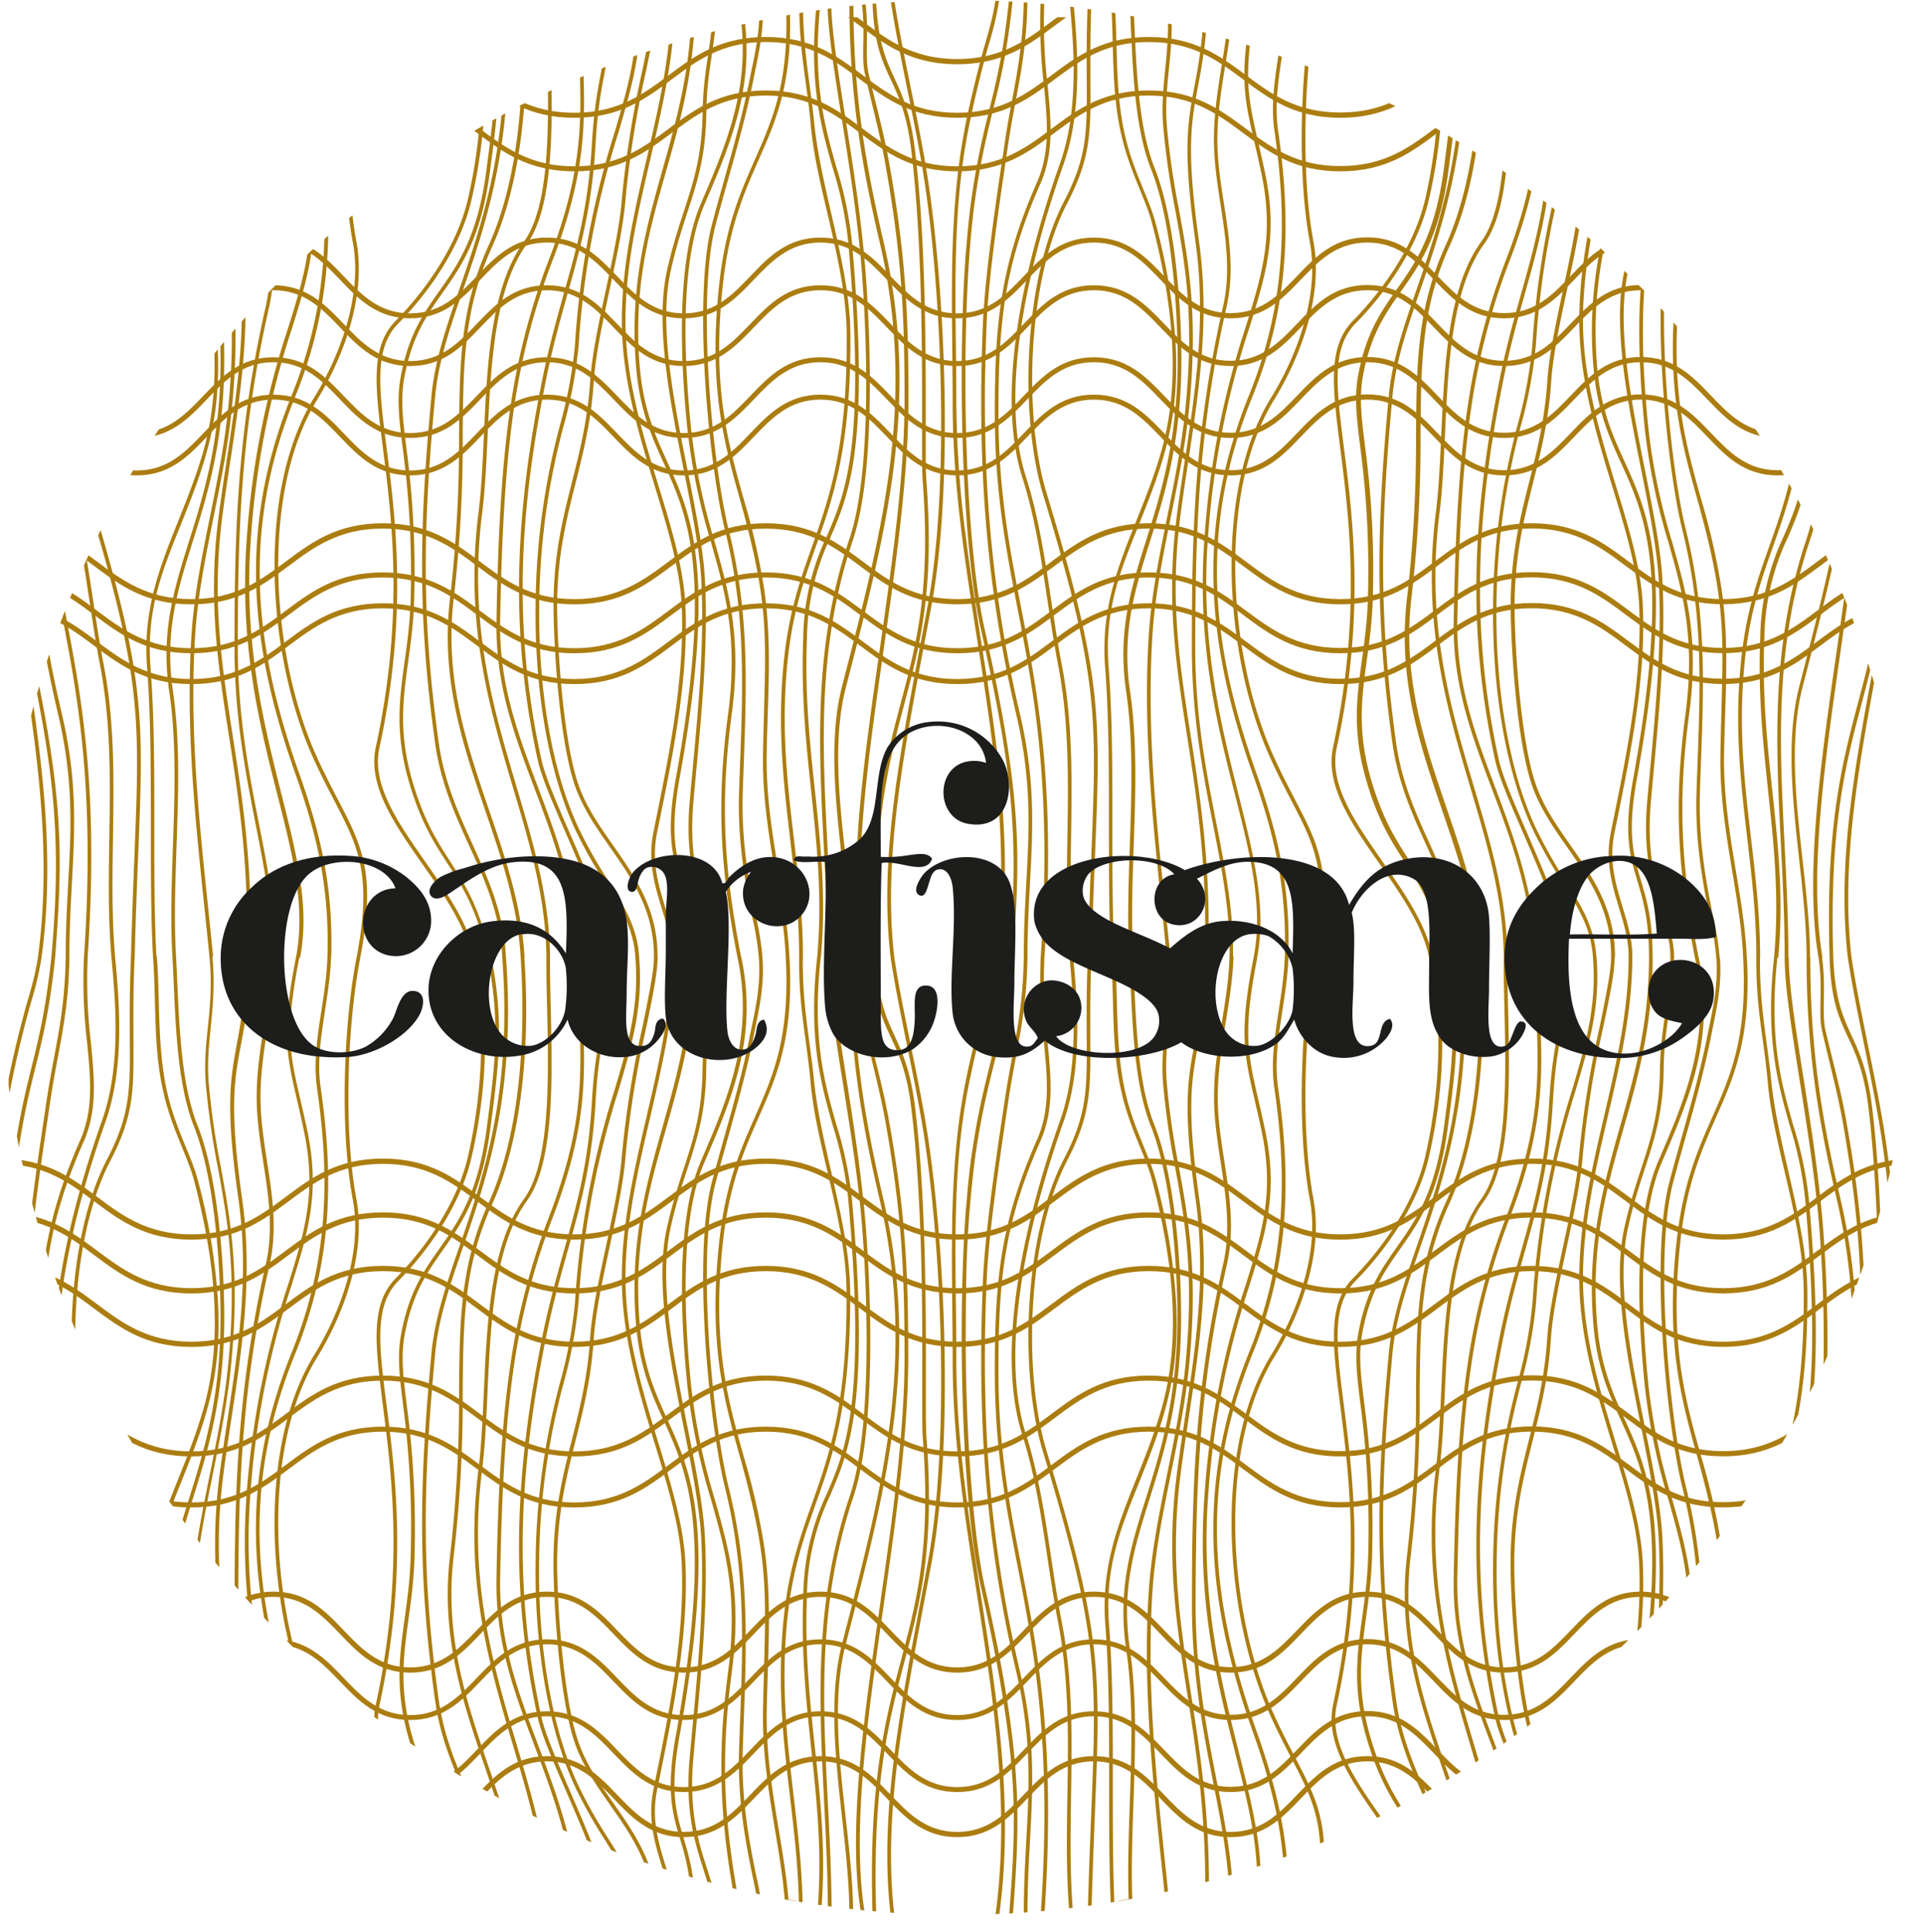 <svg id="Calque_1" data-name="Calque 1" xmlns="http://www.w3.org/2000/svg" xmlns:xlink="http://www.w3.org/1999/xlink" viewBox="0 0 368.23 369.82"><defs><style>.cls-1{fill:none;}.cls-2{clip-path:url(#clip-path);}.cls-3{fill:#ab7d10;}.cls-4{fill:#1d1d1b;fill-rule:evenodd;}</style><clipPath id="clip-path" transform="translate(-114.35 -253.31)"><circle class="cls-1" cx="297.64" cy="436.6" r="183.29"/></clipPath></defs><g class="cls-2"><path class="cls-3" d="M114.35,485.4c17.44,0,19.66,14.51,36.66,14.51s19.22-14.51,36.65-14.51,19.67,14.51,36.66,14.51S243.54,485.4,261,485.4s19.66,14.51,36.66,14.51,19.21-14.51,36.66-14.51S354,499.91,371,499.91s19.21-14.51,36.65-14.51,19.67,14.51,36.66,14.51,19.22-14.51,36.66-14.51v1c-17,0-19.22,14.51-36.66,14.51s-19.66-14.51-36.66-14.51S388.39,500.92,371,500.92s-19.66-14.51-36.66-14.51-19.22,14.51-36.66,14.51S278,486.41,261,486.41s-19.21,14.51-36.66,14.51-19.65-14.51-36.66-14.51S168.45,500.92,151,500.92s-19.66-14.51-36.66-14.51Zm0,10.24c17.44,0,19.66,14.52,36.66,14.52s19.22-14.52,36.65-14.52,19.67,14.52,36.66,14.52,19.22-14.52,36.66-14.52,19.66,14.52,36.66,14.52,19.21-14.52,36.66-14.52S354,510.16,371,510.16s19.21-14.52,36.65-14.52,19.67,14.52,36.66,14.52,19.22-14.52,36.66-14.52v1c-17,0-19.22,14.51-36.66,14.51s-19.66-14.51-36.66-14.51S388.39,511.16,371,511.16s-19.66-14.51-36.66-14.51-19.22,14.51-36.66,14.51S278,496.65,261,496.65s-19.21,14.51-36.66,14.51-19.65-14.51-36.66-14.51S168.45,511.16,151,511.16s-19.66-14.51-36.66-14.51Zm0,21c17.44,0,19.66,14.52,36.66,14.52s19.22-14.52,36.65-14.52,19.67,14.52,36.66,14.52,19.22-14.52,36.66-14.52,19.66,14.52,36.66,14.52,19.21-14.52,36.66-14.52S354,531.11,371,531.11s19.21-14.52,36.65-14.52,19.67,14.52,36.66,14.52,19.22-14.52,36.66-14.52v1c-17,0-19.22,14.51-36.66,14.51s-19.66-14.51-36.66-14.51S388.39,532.12,371,532.12s-19.66-14.51-36.66-14.51-19.22,14.51-36.66,14.51S278,517.61,261,517.61s-19.21,14.51-36.66,14.51-19.65-14.51-36.66-14.51S168.45,532.12,151,532.12s-19.66-14.51-36.66-14.51Zm0,9.78c17.44,0,19.66,14.51,36.66,14.51s19.22-14.51,36.65-14.51,19.67,14.51,36.66,14.51,19.22-14.51,36.66-14.51,19.66,14.51,36.66,14.51,19.21-14.51,36.66-14.51S354,540.88,371,540.88s19.21-14.51,36.65-14.51,19.67,14.51,36.66,14.51,19.22-14.51,36.66-14.51v1c-17,0-19.22,14.51-36.66,14.51s-19.66-14.51-36.66-14.51S388.39,541.89,371,541.89s-19.66-14.51-36.66-14.51-19.22,14.51-36.66,14.51S278,527.38,261,527.38s-19.21,14.51-36.66,14.51-19.65-14.51-36.66-14.51S168.45,541.89,151,541.89s-19.66-14.51-36.66-14.51Zm0-157.62c17.44,0,19.66,14.5,36.66,14.5s19.22-14.5,36.65-14.5,19.67,14.5,36.66,14.5,19.22-14.5,36.66-14.5,19.66,14.5,36.66,14.5,19.21-14.5,36.66-14.5S354,383.25,371,383.25s19.21-14.5,36.65-14.5,19.67,14.5,36.66,14.5,19.22-14.5,36.66-14.5v1c-17,0-19.22,14.51-36.66,14.51s-19.66-14.51-36.66-14.51S388.39,384.27,371,384.27s-19.66-14.51-36.66-14.51-19.22,14.51-36.66,14.51S278,369.76,261,369.76s-19.21,14.51-36.66,14.51-19.65-14.51-36.66-14.51S168.45,384.27,151,384.27s-19.66-14.51-36.66-14.51Zm0-5.91c17.44,0,19.66,14.51,36.66,14.51s19.22-14.51,36.65-14.51,19.67,14.51,36.66,14.51,19.22-14.51,36.66-14.51,19.66,14.51,36.66,14.51,19.21-14.51,36.66-14.51S354,377.35,371,377.35s19.21-14.51,36.65-14.51,19.67,14.51,36.66,14.51,19.22-14.51,36.66-14.51v1c-17,0-19.22,14.51-36.66,14.51s-19.66-14.51-36.66-14.51S388.39,378.37,371,378.37s-19.66-14.51-36.66-14.51-19.22,14.51-36.66,14.51S278,363.86,261,363.86s-19.21,14.51-36.66,14.51-19.65-14.51-36.66-14.51S168.45,378.37,151,378.37s-19.66-14.51-36.66-14.51Zm0-9.36C131.79,353.48,134,368,151,368s19.22-14.52,36.65-14.52S207.33,368,224.32,368s19.22-14.52,36.66-14.52S280.64,368,297.64,368s19.21-14.52,36.66-14.52S354,368,371,368s19.21-14.52,36.65-14.52S427.28,368,444.27,368s19.22-14.52,36.66-14.52v1c-17,0-19.22,14.5-36.66,14.5s-19.66-14.5-36.66-14.5S388.39,369,371,369s-19.66-14.5-36.66-14.5S315.08,369,297.64,369,278,354.51,261,354.51,241.77,369,224.32,369s-19.65-14.5-36.66-14.5S168.45,369,151,369s-19.66-14.5-36.66-14.5Zm0,204.47c12.58,0,14.17,14.51,26.18,14.51S154.14,558,166.72,558s14.17,14.51,26.18,14.51S206.51,558,219.08,558s14.18,14.51,26.2,14.51S258.88,558,271.46,558s14.16,14.51,26.18,14.51S311.24,558,323.82,558,338,572.46,350,572.46,363.61,558,376.19,558s14.17,14.51,26.19,14.51S416,558,428.56,558s14.17,14.51,26.18,14.51S468.35,558,480.93,558v1c-12,0-13.61,14.51-26.19,14.51S440.58,559,428.56,559s-13.6,14.51-26.18,14.51S388.21,559,376.19,559s-13.6,14.51-26.18,14.51S335.84,559,323.82,559s-13.6,14.51-26.18,14.51S283.47,559,271.46,559s-13.61,14.51-26.18,14.51S231.1,559,219.08,559s-13.6,14.51-26.18,14.51S178.73,559,166.72,559s-13.6,14.51-26.19,14.51S126.37,559,114.35,559Zm0,9.13c12.58,0,14.17,14.51,26.18,14.51s13.61-14.51,26.19-14.51,14.17,14.51,26.18,14.51,13.61-14.51,26.18-14.51,14.18,14.51,26.2,14.51,13.6-14.51,26.18-14.51,14.16,14.51,26.18,14.51,13.6-14.51,26.18-14.51S338,581.59,350,581.59s13.6-14.51,26.18-14.51,14.17,14.51,26.19,14.51,13.6-14.51,26.18-14.51,14.17,14.51,26.18,14.51,13.61-14.51,26.19-14.51v1c-12,0-13.61,14.5-26.19,14.5s-14.16-14.5-26.18-14.5-13.6,14.5-26.18,14.5-14.17-14.5-26.19-14.5-13.6,14.5-26.18,14.5-14.17-14.5-26.19-14.5-13.6,14.5-26.18,14.5-14.17-14.5-26.18-14.5-13.61,14.5-26.18,14.5-14.18-14.5-26.2-14.5-13.6,14.5-26.18,14.5-14.17-14.5-26.18-14.5-13.6,14.5-26.19,14.5-14.16-14.5-26.18-14.5Zm0,13.78c12.58,0,14.17,14.51,26.18,14.51s13.61-14.51,26.19-14.51,14.17,14.51,26.18,14.51,13.61-14.51,26.18-14.51,14.18,14.51,26.2,14.51,13.6-14.51,26.18-14.51,14.16,14.51,26.18,14.51,13.6-14.51,26.18-14.51S338,595.37,350,595.37s13.6-14.51,26.18-14.51,14.17,14.51,26.19,14.51,13.6-14.51,26.18-14.51,14.17,14.51,26.18,14.51,13.61-14.51,26.19-14.51v1c-12,0-13.61,14.51-26.19,14.51s-14.16-14.51-26.18-14.51-13.6,14.51-26.18,14.51-14.17-14.51-26.19-14.51-13.6,14.51-26.18,14.51-14.17-14.51-26.19-14.51-13.6,14.51-26.18,14.51-14.17-14.51-26.18-14.51-13.61,14.51-26.18,14.51-14.18-14.51-26.2-14.51-13.6,14.51-26.18,14.51-14.17-14.51-26.18-14.51-13.6,14.51-26.19,14.51-14.16-14.51-26.18-14.51Zm0,8.59c12.58,0,14.17,14.51,26.18,14.51s13.61-14.51,26.19-14.51S180.89,604,192.9,604s13.61-14.51,26.18-14.51S233.26,604,245.28,604s13.6-14.51,26.18-14.51S285.62,604,297.64,604s13.6-14.51,26.18-14.51S338,604,350,604s13.6-14.51,26.18-14.51S390.36,604,402.38,604s13.6-14.51,26.18-14.51S442.73,604,454.74,604s13.61-14.51,26.19-14.51v1c-12,0-13.61,14.51-26.19,14.51s-14.16-14.51-26.18-14.51S415,605,402.38,605s-14.17-14.51-26.19-14.51S362.59,605,350,605s-14.17-14.51-26.19-14.51S310.22,605,297.64,605s-14.17-14.51-26.18-14.51S257.85,605,245.28,605s-14.18-14.51-26.2-14.51S205.48,605,192.9,605s-14.17-14.51-26.18-14.51S153.12,605,140.53,605s-14.16-14.51-26.18-14.51Zm0-290.71c12.58,0,14.17,14.51,26.18,14.51s13.61-14.51,26.19-14.51,14.17,14.51,26.18,14.51,13.61-14.51,26.18-14.51,14.18,14.51,26.2,14.51,13.6-14.51,26.18-14.51,14.16,14.51,26.18,14.51,13.6-14.51,26.18-14.51S338,313.25,350,313.25s13.6-14.51,26.18-14.51,14.17,14.51,26.19,14.51,13.6-14.51,26.18-14.51,14.17,14.51,26.18,14.51,13.61-14.51,26.19-14.51v1c-12,0-13.61,14.51-26.19,14.51s-14.16-14.51-26.18-14.51-13.6,14.51-26.18,14.51-14.17-14.51-26.19-14.51-13.6,14.51-26.18,14.51-14.17-14.51-26.19-14.51-13.6,14.51-26.18,14.51-14.17-14.51-26.18-14.51-13.61,14.51-26.18,14.51-14.18-14.51-26.2-14.51-13.6,14.51-26.18,14.51-14.17-14.51-26.18-14.51-13.6,14.51-26.19,14.51-14.16-14.51-26.18-14.51Zm0,9.13c12.58,0,14.17,14.51,26.18,14.51s13.61-14.51,26.19-14.51,14.17,14.51,26.18,14.51,13.61-14.51,26.18-14.51,14.18,14.51,26.2,14.51,13.6-14.51,26.18-14.51,14.16,14.51,26.18,14.51,13.6-14.51,26.18-14.51S338,322.38,350,322.38s13.6-14.51,26.18-14.51,14.17,14.51,26.19,14.51,13.6-14.51,26.18-14.51,14.17,14.51,26.18,14.51,13.61-14.51,26.19-14.51v1c-12,0-13.61,14.51-26.19,14.51s-14.16-14.51-26.18-14.51-13.6,14.51-26.18,14.51-14.17-14.51-26.19-14.51-13.6,14.51-26.18,14.51-14.17-14.51-26.19-14.51-13.6,14.51-26.18,14.51-14.17-14.51-26.18-14.51-13.61,14.51-26.18,14.51-14.18-14.51-26.2-14.51-13.6,14.51-26.18,14.51-14.17-14.51-26.18-14.51-13.6,14.51-26.19,14.51-14.16-14.51-26.18-14.51Zm0,13.78c12.58,0,14.17,14.51,26.18,14.51s13.61-14.51,26.19-14.51,14.17,14.51,26.18,14.51,13.61-14.51,26.18-14.51,14.18,14.51,26.2,14.51,13.6-14.51,26.18-14.51,14.16,14.51,26.18,14.51,13.6-14.51,26.18-14.51S338,336.16,350,336.16s13.6-14.51,26.18-14.51,14.17,14.51,26.19,14.51,13.6-14.51,26.18-14.51,14.17,14.51,26.18,14.51,13.61-14.51,26.19-14.51v1c-12,0-13.61,14.5-26.19,14.5s-14.16-14.5-26.18-14.5-13.6,14.5-26.18,14.5-14.17-14.5-26.19-14.5-13.6,14.5-26.18,14.5-14.17-14.5-26.19-14.5-13.6,14.5-26.18,14.5-14.17-14.5-26.18-14.5-13.61,14.5-26.18,14.5-14.18-14.5-26.2-14.5-13.6,14.5-26.18,14.5-14.17-14.5-26.18-14.5-13.6,14.5-26.19,14.5-14.16-14.5-26.18-14.5Zm0,7.16c12.58,0,14.17,14.52,26.18,14.52s13.61-14.52,26.19-14.52,14.17,14.52,26.18,14.52,13.61-14.52,26.18-14.52,14.18,14.52,26.2,14.52,13.6-14.52,26.18-14.52,14.16,14.52,26.18,14.52,13.6-14.52,26.18-14.52S338,343.33,350,343.33s13.6-14.52,26.18-14.52,14.17,14.52,26.19,14.52,13.6-14.52,26.18-14.52,14.17,14.52,26.18,14.52,13.61-14.52,26.19-14.52v1c-12,0-13.61,14.51-26.19,14.51s-14.16-14.51-26.18-14.51-13.6,14.51-26.18,14.51-14.17-14.51-26.19-14.51-13.6,14.51-26.18,14.51-14.17-14.51-26.19-14.51-13.6,14.51-26.18,14.51-14.17-14.51-26.18-14.51-13.61,14.51-26.18,14.51-14.18-14.51-26.2-14.51-13.6,14.51-26.18,14.51-14.17-14.51-26.18-14.51-13.6,14.51-26.19,14.51-14.16-14.51-26.18-14.51Zm310.77-72.25c5.21,3.85,10.08,8,19.15,8s13.94-4.14,19.15-8h1.72c-5.74,4.1-10.73,9-20.87,9s-15.13-4.9-20.87-9Zm-73.32,0c5.22,3.85,10.08,8,19.16,8s13.93-4.14,19.15-8h1.72c-5.75,4.1-10.74,9-20.87,9s-15.13-4.9-20.87-9Zm-73.31,0c5.21,3.85,10.08,8,19.15,8s13.94-4.14,19.15-8h1.72c-5.74,4.1-10.73,9-20.87,9s-15.13-4.9-20.87-9Zm-73.32,0c5.22,3.85,10.08,8,19.15,8s13.94-4.14,19.16-8h1.71c-5.74,4.1-10.73,9-20.87,9s-15.12-4.9-20.86-9Zm-73.32,0c5.22,3.85,10.08,8,19.16,8s13.94-4.14,19.15-8h1.72c-5.74,4.1-10.74,9-20.87,9s-15.13-4.9-20.87-9Zm-17.5,3.78c17.44,0,19.66,14.51,36.66,14.51s19.22-14.51,36.65-14.51,19.67,14.51,36.66,14.51,19.22-14.51,36.66-14.51,19.66,14.51,36.66,14.51,19.21-14.51,36.66-14.51S354,274.85,371,274.85s19.21-14.51,36.65-14.51,19.67,14.51,36.66,14.51,19.22-14.51,36.66-14.51v1c-17,0-19.22,14.51-36.66,14.51s-19.66-14.51-36.66-14.51S388.39,275.86,371,275.86s-19.66-14.51-36.66-14.51-19.22,14.51-36.66,14.51S278,261.35,261,261.35s-19.21,14.51-36.66,14.51-19.65-14.51-36.66-14.51S168.45,275.86,151,275.86s-19.66-14.51-36.66-14.51Zm0,10.24c17.44,0,19.66,14.52,36.66,14.52s19.22-14.52,36.65-14.52,19.67,14.52,36.66,14.52,19.22-14.52,36.66-14.52,19.66,14.52,36.66,14.52,19.21-14.52,36.66-14.52S354,285.1,371,285.1s19.21-14.52,36.65-14.52,19.67,14.52,36.66,14.52,19.22-14.52,36.66-14.52v1c-17,0-19.22,14.51-36.66,14.51s-19.66-14.51-36.66-14.51S388.39,286.11,371,286.11,351.3,271.6,334.3,271.6s-19.22,14.51-36.66,14.51S278,271.6,261,271.6s-19.21,14.51-36.66,14.51-19.65-14.51-36.66-14.51S168.45,286.11,151,286.11s-19.66-14.51-36.66-14.51ZM463.42,623.13c4.56-3.36,9.38-6.51,17.51-6.51v1c-7.12,0-11.65,2.55-15.79,5.5Zm-73.31,0c4.55-3.36,9.37-6.51,17.5-6.51s12.95,3.15,17.51,6.51H423.4c-4.14-3-8.66-5.5-15.79-5.5s-11.65,2.55-15.78,5.5Zm-73.32,0c4.56-3.36,9.38-6.51,17.51-6.51s12.95,3.15,17.5,6.51h-1.71c-4.14-3-8.67-5.5-15.79-5.5s-11.65,2.55-15.79,5.5Zm-73.31,0c4.55-3.36,9.37-6.51,17.5-6.51s13,3.15,17.51,6.51h-1.72c-4.14-3-8.67-5.5-15.79-5.5s-11.65,2.55-15.79,5.5Zm-73.32,0c4.56-3.36,9.38-6.51,17.5-6.51s13,3.15,17.51,6.51h-1.71c-4.14-3-8.67-5.5-15.8-5.5s-11.64,2.55-15.78,5.5Zm-55.81-6.51c8.13,0,13,3.15,17.5,6.51h-1.71c-4.14-3-8.67-5.5-15.79-5.5Zm0-141.52c17.44,0,19.66,14.51,36.66,14.51s19.22-14.51,36.65-14.51,19.67,14.51,36.66,14.51S243.54,475.1,261,475.1s19.66,14.51,36.66,14.51,19.21-14.51,36.66-14.51S354,489.61,371,489.61s19.21-14.51,36.65-14.51,19.67,14.51,36.66,14.51,19.22-14.51,36.66-14.51v1c-17,0-19.22,14.51-36.66,14.51s-19.66-14.51-36.66-14.51S388.39,490.62,371,490.62s-19.66-14.51-36.66-14.51-19.22,14.51-36.66,14.51S278,476.11,261,476.11s-19.21,14.51-36.66,14.51-19.65-14.51-36.66-14.51S168.45,490.62,151,490.62s-19.66-14.51-36.66-14.51Z" transform="translate(-114.35 -253.31)"/><path class="cls-3" d="M482.58,539.85a207.62,207.62,0,0,1-1.88-26.24c0-15.66-.89-31.7,1.4-47.1.13-.95.3-1.94.48-3v-3.77c-3.65,17.83-2.59,35.55-2.59,53.84a225.46,225.46,0,0,0,2.59,31.51Zm0-22.28c-.15-6.39-.07-12.9,0-19.13V484.2a372.59,372.59,0,0,0,0,49.34Zm-13.69-81c-2.34-20.33,2.27-41.45,7.1-67.28,4.26-22.79,2.7-60.18-.76-82.3-1.68-10.77-4.81-23.54-6.34-33.72h-.71c1.52,10.15,4.67,23.08,6.35,33.83,3.45,22,5,59.34.76,82.06-4.84,25.9-9.46,47-7.11,67.41,1.52,10.14,4.67,23.06,6.35,33.82,3.45,22,5,59.34.76,82.06-4.84,25.9-9.46,47-7.11,67.4h.71c-2.34-20.32,2.27-41.43,7.1-67.28,4.26-22.79,2.7-60.17-.76-82.29-1.68-10.77-4.81-23.54-6.34-33.71m-5.56,0c-2.66-15.74.4-37.21,3.52-59,2.36-16.48,4.75-33.18,4.75-47.89,0-17.07-.64-28.08-3.66-45-1-5.79-2.73-12-4-17.45-.76-3.32.17-8.29-.65-13.89h-.72c.91,5.74-.11,10.57.68,14.05,1.22,5.38,2.92,11.61,3.95,17.41,3,16.93,3.65,27.87,3.65,44.92,0,14.67-2.39,31.34-4.74,47.79-3.13,21.88-6.21,43.29-3.54,59.13.91,5.73-.11,10.55.68,14,1.22,5.38,2.92,11.61,3.95,17.41,3,16.93,3.65,27.87,3.65,44.91,0,14.67-2.39,31.35-4.74,47.8-3.13,21.88-6.21,43.28-3.54,59.12h.72c-2.66-15.73.4-37.2,3.52-59,2.36-16.48,4.75-33.18,4.75-47.9,0-17.06-.64-28.07-3.66-45-1-5.78-2.73-12-4-17.44-.76-3.33.17-8.29-.65-13.88m-6.45,0c0-27.81-5.15-52.36,4.19-80.11,4.09-12.16,3.51-36.16,2.42-50.85-.75-10-2.4-20.48-3.87-29.75s-2.74-17.3-2.74-22.59h-.71c0,5.35,1.29,13.44,2.75,22.7s3.12,19.68,3.86,29.69c1.09,14.59,1.67,38.53-2.38,50.58-9.38,27.89-4.23,52.41-4.23,80.33,0,5.34,1.29,13.43,2.75,22.69S462,479,462.78,489c1.09,14.59,1.67,38.52-2.38,50.57-9.38,27.9-4.23,52.42-4.23,80.33h.71c0-27.81-5.15-52.35,4.19-80.1,4.09-12.16,3.51-36.15,2.42-50.85-.75-10-2.4-20.47-3.87-29.75s-2.74-17.3-2.74-22.58m-5.49,0c0-19.62-5.18-35.39-2.91-57,2.43-23.1,12.24-26.33,12-62.37-.1-12.88-5.62-27.62-6.9-40.2-.84-8.32-2.26-14.38-2.17-23.7h-.71c-.09,9.7,1.4,15.23,2.18,23.75h0c1,12.13,6.79,26.6,6.89,40.16.26,35.89-9.53,39.06-12,62.29-2.29,21.75,2.9,37.46,2.9,57.1-.09,9.69,1.4,15.21,2.18,23.74,1,12.13,6.79,26.6,6.89,40.15.26,35.91-9.53,39.06-12,62.29-2.29,21.76,2.9,37.47,2.9,57.1h.71c0-19.61-5.18-35.39-2.91-57,2.43-23.1,12.24-26.33,12-62.37-.1-12.88-5.62-27.62-6.9-40.21-.84-8.32-2.26-14.37-2.17-23.68m-7.72,0a52.71,52.71,0,0,0-1.22-7.68c-1.22-6.05-2.88-14.26-2.57-24,.58-17.64,1.72-32.52-2.67-50.18-3.13-12.57-6.19-44.43-2.55-58.29,2.42-9.22,5.34-18.35,7.21-27.68,1-5.13,2.21-9.76,1.8-15.46H443c.41,5.64-.8,10.31-1.8,15.32-1.86,9.33-4.77,18.4-7.2,27.64-3.67,14-.6,46,2.55,58.64,4.37,17.56,3.23,32.4,2.66,50-.32,9.83,1.35,18.09,2.58,24.17a51.7,51.7,0,0,1,1.21,7.54c.41,5.63-.8,10.3-1.8,15.31-1.86,9.33-4.77,18.39-7.2,27.65-3.67,14-.6,45.94,2.55,58.63,4.37,17.56,3.23,32.4,2.66,50-.32,9.83,1.35,18.1,2.58,24.18a51.81,51.81,0,0,1,1.21,7.53h.7a52.81,52.81,0,0,0-1.22-7.67c-1.22-6-2.88-14.26-2.57-24,.58-17.64,1.72-32.52-2.67-50.18-3.13-12.57-6.19-44.44-2.55-58.29,2.42-9.22,5.34-18.35,7.21-27.68,1-5.13,2.21-9.76,1.8-15.45m-8.78,0c0-8.16-5.9-13.52-4.44-30,1.26-14.21,2.92-28.39,2.21-42.3-.31-5.94-1.79-13.32-3.35-21.1-2.64-13.22-5.53-27.61-3.25-38,2.72-12.42,6.67-17.37,6.85-30.37.11-9.07,1.9-12.64,2-21.61h-.71c-.08,8.9-1.86,12.47-2,21.6-.17,12.83-4.11,17.85-6.83,30.23-2.31,10.5.59,25,3.26,38.25,1.55,7.75,3,15.11,3.32,21,.71,13.84-.94,28-2.2,42.19-1.48,16.57,4.47,22.05,4.43,30-.08,8.89-1.86,12.46-2,21.59-.17,12.82-4.11,17.85-6.83,30.22-2.31,10.5.59,25,3.26,38.26,1.55,7.76,3,15.11,3.32,21,.71,13.84-.94,28-2.2,42.18-1.48,16.58,4.47,22.06,4.43,30h.71c0-8.15-5.9-13.51-4.44-30,1.26-14.21,2.92-28.38,2.21-42.28-.31-6-1.79-13.33-3.35-21.11-2.64-13.22-5.53-27.61-3.25-38,2.72-12.42,6.67-17.38,6.85-30.37.11-9.07,1.9-12.64,2-21.6m-8,0c.07-7.92-5.31-14.34-3.42-23.72.18-.9.37-1.82.56-2.75,2.52-12.49,5.52-27.28,4.86-40.93-.77-15.82-11.45-34.48-11.45-54.37,0-21,9.45-40.74,9.45-61.53h-.71c0,20.69-9.45,40.47-9.45,61.53,0,20,10.69,38.71,11.46,54.41.66,13.56-2.33,28.31-4.86,40.75-.18.93-.37,1.85-.55,2.75-1.93,9.6,3.48,16.08,3.4,23.86,0,20.68-9.45,40.45-9.45,61.52,0,20,10.69,38.71,11.46,54.41.66,13.57-2.33,28.31-4.86,40.75-.18.92-.37,1.85-.55,2.74-1.93,9.61,3.48,16.1,3.4,23.86h.71c.07-7.92-5.31-14.33-3.42-23.72.18-.9.37-1.81.56-2.74,2.52-12.49,5.52-27.28,4.86-40.93-.77-15.82-11.45-34.48-11.45-54.37,0-21,9.45-40.73,9.45-61.52m-3.32,0c.07-14.73-11.24-21.8-15.14-32.95-2.65-7.58-3.89-23.36-4.07-32.55-.37-18.74,5.88-27.54,7-44.7.65-9.82,5.34-25,6.09-35a197.4,197.4,0,0,1,3.95-24.77c1.19-5.74,2.16-10.43,2.15-13.3h-.7c0,2.79-1,7.46-2.14,13.16a196.46,196.46,0,0,0-4,24.86c-.76,10-5.44,25.14-6.1,35-1.13,17.09-7.39,25.88-7,44.75.19,9.31,1.43,25.1,4.11,32.77,3.94,11.26,15.18,18.28,15.11,32.72,0,2.78-1,7.45-2.14,13.16a195.83,195.83,0,0,0-4,24.84c-.76,10-5.44,25.15-6.1,35.05-1.13,17.09-7.39,25.87-7,44.75.19,9.31,1.43,25.1,4.11,32.77,3.94,11.26,15.18,18.27,15.11,32.71h.7c.07-14.73-11.24-21.79-15.14-32.95-2.65-7.57-3.89-23.36-4.07-32.54-.37-18.73,5.88-27.54,7-44.7.65-9.83,5.34-25,6.09-35a196.63,196.63,0,0,1,3.95-24.76C422.57,444.17,423.54,439.47,423.53,436.61Zm-9,0c0-9.43-11.47-29.68-13.26-37.82-5.68-25.84-4-48.29.8-72.25,3.54-17.8,8.5-26.57,9.57-45.49.84-14.79,3.33-15.17,2.89-27.74h-.71c.44,12.46-2,12.89-2.88,27.7-1.07,18.81-6,27.64-9.57,45.39-4.79,24-6.49,46.61-.79,72.54,1.8,8.18,13.28,28.45,13.24,37.67.44,12.45-2,12.87-2.88,27.69-1.07,18.81-6,27.64-9.57,45.39-4.79,24-6.49,46.61-.79,72.54,1.8,8.18,13.28,28.45,13.24,37.66h.71c0-9.42-11.47-29.67-13.26-37.81-5.68-25.84-4-48.29.8-72.25,3.54-17.8,8.5-26.57,9.57-45.49.84-14.78,3.33-15.17,2.89-27.73m-11.6,0c-.26-27.28-17.62-48.67-13-85,2-15.67-.16-39.52,8.56-51.51,6.71-9.22,4.3-32.83,4.46-46.81h-.7c-.16,13.53,2.19,37.44-4.33,46.39-8.88,12.22-6.69,36.06-8.69,51.84-4.62,36.5,12.76,58,13,85.07-.16,13.52,2.19,37.43-4.33,46.38-8.88,12.21-6.69,36.06-8.69,51.85-4.62,36.48,12.76,58,13,85h.7c-.26-27.26-17.62-48.66-13-85,2-15.67-.16-39.52,8.56-51.51,6.71-9.22,4.3-32.83,4.46-46.8m-8.47,0c-.73-15.63-10.64-25-12.86-41-3.36-24.3-3-41.34-.68-66.25,1.79-19.16,16.61-36,13.54-76.08h-.71c3.08,40-11.72,56.67-13.53,76-2.33,25-2.69,42.08.68,66.42,2.24,16.12,12.13,25.47,12.85,40.87,3.08,39.95-11.72,56.66-13.53,76-2.33,25-2.69,42.07.68,66.42,2.24,16.11,12.13,25.46,12.85,40.86h.71c-.73-15.62-10.64-25-12.86-41-3.36-24.3-3-41.34-.68-66.26,1.79-19.15,16.61-36,13.54-76.06m-5.86,0c-3.05-14.3-21.06-27.36-18.35-39.85,5.49-25.25,3.1-43.93,1.38-57.43-1.46-11.41-2.44-19.09,2.23-23.82,5.79-5.87,11.9-14.54,14-23.56,2.76-11.84,3.78-25.69.73-38.64h-.72c3,12.87,2,26.7-.7,38.48-2.08,8.89-8.12,17.44-13.82,23.22-4.91,5-3.91,12.8-2.43,24.4,1.72,13.46,4.09,32.06-1.37,57.21-2.8,12.92,15.32,26,18.32,40,3,12.85,2,26.69-.7,38.47-2.08,8.88-8.12,17.44-13.82,23.22-4.91,5-3.91,12.79-2.43,24.41,1.72,13.44,4.09,32-1.37,57.19-2.8,12.93,15.32,26,18.32,40h.72c-3.05-14.29-21.06-27.35-18.35-39.84,5.49-25.25,3.1-43.93,1.38-57.43-1.46-11.41-2.44-19.09,2.23-23.82,5.79-5.88,11.9-14.54,14-23.56,2.76-11.85,3.78-25.7.73-38.63m-27.59,0c.4-13-1.91-23.15-6.17-35.13-9.1-25.62-10.64-47.58-.67-72.1,6.91-17,7.46-33,4.86-50.92-1.16-7.95,1.74-16.4,2-25.15h-.7c-.25,8.78-3.17,17.15-2,25.25,2.6,17.75,2,33.69-4.81,50.56-10,24.68-8.5,46.82.66,72.6,4.24,11.91,6.53,22,6.14,34.89-.25,8.76-3.17,17.14-2,25.24,2.6,17.75,2,33.69-4.81,50.55-10,24.68-8.5,46.83.66,72.61,4.24,11.91,6.53,22,6.14,34.88h.7c.4-13-1.91-23.14-6.17-35.11-9.1-25.63-10.64-47.59-.67-72.11,6.91-17,7.46-33,4.86-50.93-1.16-7.94,1.74-16.4,2-25.13m-10.63,0c.27-18.33-7.28-34.3-7.23-59.47.06-22.75.64-41.18,6-64.84,2.37-10.43-1.43-20.54-1.74-30.7-.28-9.68,2.72-18.94,3-28.29h-.71c-.24,9.32-3.24,18.49-2.95,28.31.3,10.18,4.07,20.31,1.75,30.53-5.39,23.72-6,42.17-6,65-.06,25.24,7.49,41.27,7.22,59.47-.24,9.31-3.24,18.47-2.95,28.3.3,10.18,4.07,20.31,1.75,30.53-5.39,23.72-6,42.16-6,65-.06,25.24,7.49,41.27,7.22,59.46h.71c.27-18.32-7.28-34.3-7.23-59.46.06-22.75.64-41.18,6-64.83,2.37-10.43-1.43-20.55-1.74-30.71-.28-9.68,2.72-18.95,3-28.28m-12.09,0c-2-20.1-4.75-40.6-3.44-61.38.89-14.25,5.48-28.45,7-43.17,1.82-17.93-.06-28.2-1.92-38.42a150.06,150.06,0,0,1-2.32-16.09c-.64-8.26,1.65-14.08.71-24.24h-.71c.95,10.1-1.35,16-.7,24.3a152.22,152.22,0,0,0,2.32,16.16c1.86,10.17,3.73,20.39,1.92,38.22-1.49,14.72-6.08,28.9-7,43.2-1.31,20.84,1.45,41.31,3.44,61.42.95,10.09-1.35,15.95-.7,24.28a151.47,151.47,0,0,0,2.32,16.16c1.86,10.17,3.73,20.4,1.92,38.23-1.49,14.72-6.08,28.9-7,43.19-1.31,20.86,1.45,41.32,3.44,61.42h.71c-2-20.09-4.75-40.59-3.44-61.38.89-14.23,5.48-28.44,7-43.17,1.82-17.92-.06-28.19-1.92-38.41a150.06,150.06,0,0,1-2.32-16.09c-.64-8.26,1.65-14.08.71-24.23m-10.72,0c-.89-16.8.2-38.23-1.12-55.34-.84-10.82,2.14-18.2,5.6-26.81,5-12.38,8-20.72,7.22-35.25a116.41,116.41,0,0,0-3.86-23.07c-1.24-4.7-4.3-9.84-5.89-16.94-1.9-8.48-1.3-17.57-1.95-25.89h-.7c.65,8.4,0,17.47,2,26,1.59,7.12,4.62,12.11,5.89,17,3.76,14.36,5.76,29.82,1.76,43.69-4.33,15.08-12,25.13-10.74,41.31,1.32,17.12.24,38.51,1.13,55.29.65,8.39,0,17.46,2,26,1.59,7.12,4.62,12.11,5.89,17,3.76,14.35,5.76,29.81,1.76,43.69-4.33,15.07-12,25.12-10.74,41.3,1.32,17.12.24,38.51,1.13,55.28h.7c-.89-16.8.2-38.22-1.12-55.33-.84-10.82,2.14-18.2,5.6-26.81,5-12.38,8-20.72,7.22-35.25a116.41,116.41,0,0,0-3.86-23.07c-1.24-4.71-4.3-9.84-5.89-16.94-1.9-8.48-1.3-17.57-1.95-25.88m-8,0c-1.55-18.31,1.42-37.18-2.18-55.83-2.29-11.86-3.24-24.63-6.86-35.93-5.32-16.64.8-41.77,7.2-59.8,3.82-10.78,2.59-23.52,1.84-31.74h-.71c.74,8.16,2,20.85-1.79,31.51-6.46,18.2-12.59,43.43-7.21,60.24,3.59,11.21,4.56,24,6.84,35.85,3.58,18.57.62,37.47,2.16,55.7.74,8.15,2,20.84-1.79,31.49-6.46,18.21-12.59,43.44-7.21,60.26,3.59,11.2,4.56,24,6.84,35.84,3.58,18.57.62,37.46,2.16,55.69h.71c-1.55-18.3,1.42-37.17-2.18-55.83-2.29-11.86-3.24-24.62-6.86-35.92-5.32-16.64.8-41.77,7.2-59.8,3.82-10.77,2.59-23.52,1.84-31.73m-8.74,0c0-17.32,2.81-28.27-1.48-46.51-5.94-25.26-7.44-48.69-6.34-74.62.4-9.4,2.56-23.72,4.19-34.7,1.43-9.57,3.49-15.93,3.63-27.47h-.71c-.14,11.46-2.2,17.86-3.61,27.38-1.65,11-3.8,25.29-4.21,34.76-1.1,26,.41,49.49,6.36,74.81,4.27,18.13,1.46,29.1,1.46,46.35-.14,11.45-2.2,17.84-3.61,27.36-1.65,11-3.8,25.31-4.21,34.77-1.1,26,.41,49.48,6.36,74.81,4.27,18.13,1.46,29.1,1.46,46.34h.71c0-17.32,2.81-28.26-1.48-46.51-5.94-25.25-7.44-48.68-6.34-74.61.4-9.4,2.56-23.73,4.19-34.69,1.43-9.57,3.49-15.95,3.63-27.47m80.86,0c-4.06-18-10.25-17.51-15-33.57-4.19-14.16,0-21.78.28-35.48a180.16,180.16,0,0,0-1.53-28.78c-.67-5.42-1.13-9.19-.34-13.39,3.24-17.3,13.29-16.1,16.36-39.3,1.67-12.51,2.65-20.3.22-32.78H391c2.43,12.44,1.46,20.22-.19,32.69-3.06,23-13.07,21.73-16.36,39.26-.82,4.31-.34,8.12.33,13.61a179.28,179.28,0,0,1,1.52,28.67c-.28,13.73-4.5,21.34-.25,35.7,4.8,16.23,11,15.67,15,33.37,2.43,12.43,1.46,20.22-.19,32.68-3.06,23-13.07,21.72-16.36,39.26-.82,4.32-.34,8.12.33,13.61a179.34,179.34,0,0,1,1.52,28.68c-.28,13.72-4.5,21.32-.25,35.69,4.8,16.23,11,15.67,15,33.36h.72c-4.06-18-10.25-17.5-15-33.56-4.19-14.16,0-21.78.28-35.48a180.08,180.08,0,0,0-1.53-28.78c-.67-5.43-1.13-9.19-.34-13.4,3.24-17.3,13.29-16.1,16.36-39.29,1.67-12.5,2.65-20.3.22-32.77m6.35,0c-1.3-23.59-16.78-42.08-13.5-68.91a257.74,257.74,0,0,0,1.7-31.31c.12-13.53.21-24,5.63-35.86C398,287,399.1,268.11,398,253.31h-.71c1.05,14.69,0,33.51-6.1,46.92-5.48,12-5.58,22.53-5.69,36.15a260.65,260.65,0,0,1-1.7,31.23c-3.31,27,12.2,45.57,13.49,69,1.05,14.68,0,33.5-6.1,46.91-5.48,12-5.58,22.53-5.69,36.15a261,261,0,0,1-1.7,31.24c-3.31,27,12.2,45.57,13.49,69H398c-1.3-23.58-16.78-42.07-13.5-68.89a258,258,0,0,0,1.7-31.33c.12-13.52.21-23.95,5.63-35.86,6.16-13.52,7.23-32.4,6.17-47.2m10.84,0C407,409.49,393,395.69,393.41,372.18c.32-18.05,1.15-30.87,2.76-41.47a130.4,130.4,0,0,1,7.47-28.06c8.05-21.21,5.54-31.12,5.24-49.34h-.71c.29,18.13,2.8,28-5.19,49.09a130.9,130.9,0,0,0-7.51,28.21c-1.62,10.61-2.44,23.46-2.76,41.56-.42,23.71,13.64,37.49,15.46,64.44.29,18.12,2.8,28-5.19,49.08a131.06,131.06,0,0,0-7.51,28.21c-1.62,10.61-2.44,23.46-2.76,41.56-.42,23.71,13.64,37.48,15.46,64.43h.71C407,592.78,393,579,393.41,555.47c.32-18.05,1.15-30.87,2.76-41.47a130.65,130.65,0,0,1,7.47-28.07c8.05-21.2,5.54-31.11,5.24-49.32m11.16,0c-.33-5.77-2.85-9.84-6-14.84a91.43,91.43,0,0,1-5.58-9.91c-5.61-11.93-7.74-28.19-7.56-42.57a136.19,136.19,0,0,1,4.72-34.66,87.28,87.28,0,0,0,2.84-15.42,170.1,170.1,0,0,1,7.59-40.55c2.64-8.92,4.7-15.94,4-25.35h-.7c.73,9.29-1.32,16.29-3.93,25.15a170.24,170.24,0,0,0-7.63,40.71A86.33,86.33,0,0,1,405,334.46a137.16,137.16,0,0,0-4.74,34.83c-.17,14.49,2,30.84,7.63,42.87a93.31,93.31,0,0,0,5.61,10c3.07,4.92,5.55,8.87,5.88,14.47.73,9.28-1.32,16.28-3.93,25.14a170.24,170.24,0,0,0-7.63,40.71,86.77,86.77,0,0,1-2.82,15.3,137,137,0,0,0-4.74,34.82c-.17,14.5,2,30.84,7.63,42.86a92.56,92.56,0,0,0,5.61,10c3.07,4.92,5.55,8.87,5.88,14.46h.7c-.33-5.77-2.85-9.83-6-14.83a91.43,91.43,0,0,1-5.58-9.91c-5.61-11.93-7.74-28.2-7.56-42.56a136.21,136.21,0,0,1,4.72-34.67,87.34,87.34,0,0,0,2.84-15.41A169.89,169.89,0,0,1,416.08,462c2.64-8.93,4.7-15.94,4-25.34m10.72,0c.08-16.74-6.36-15.84-3-34.29,10.79-59.54-5.63-54-7.65-79.26-2.09-26.22,8.91-39.68,10.5-64.25.11-1.78.17-3.61.17-5.5h-.7c0,27.24-12.92,41.73-10.68,69.81,2,25.51,18.42,19.73,7.67,79.08-3.38,18.65,3.09,17.8,3,34.41,0,27.23-12.92,41.72-10.68,69.8,2,25.51,18.42,19.73,7.67,79.08-3.38,18.66,3.09,17.8,3,34.4h.7c.08-16.73-6.36-15.84-3-34.28,10.79-59.53-5.63-54-7.65-79.25-2.09-26.24,8.91-39.69,10.5-64.27.11-1.76.17-3.59.17-5.48m8.8,0c-3.29-16.79-4.1-29.51-1.85-46.41,2-14.79-.48-23.46-3.23-33.19a119.23,119.23,0,0,1-4.54-21.7c-1.22-11.82-2.35-31.48,2.54-42.82,5.17-12,10.32-23.9,7.08-39.18h-.72c3.23,15.1-1.87,27-7,38.9-4.95,11.47-3.83,31.22-2.59,43.18a119.07,119.07,0,0,0,4.56,21.81c2.73,9.66,5.16,18.26,3.21,32.91-2.25,16.9-1.46,29.72,1.83,46.5,3.23,15.08-1.87,27-7,38.89-4.95,11.47-3.83,31.21-2.59,43.18a118.89,118.89,0,0,0,4.56,21.81c2.73,9.66,5.16,18.26,3.21,32.91-2.25,16.9-1.46,29.72,1.83,46.49h.72c-3.29-16.79-4.1-29.5-1.85-46.4,2-14.79-.48-23.46-3.23-33.19a119.23,119.23,0,0,1-4.54-21.7c-1.22-11.82-2.35-31.48,2.54-42.82,5.17-12,10.32-23.9,7.08-39.17m9.2,0c-.51-12.34-4.62-25-4.35-39.16.19-10.79,1.06-20.62-.46-31.27a132.5,132.5,0,0,0-4-17.58c-3.09-11.05-6.1-21.8-3.87-41.43,2.79-24.5,14.17-26.75,12.69-53.86h-.71c1.48,27-9.88,29.26-12.68,53.78-2.25,19.77.78,30.59,3.89,41.7,6.08,21.75,4.85,26.67,4.44,48.66-.27,14.25,3.85,26.89,4.35,39.16,1.48,27-9.88,29.25-12.68,53.77-2.25,19.77.78,30.59,3.89,41.7,6.08,21.75,4.85,26.67,4.44,48.65-.27,14.26,3.85,26.9,4.35,39.16h.71c-.51-12.33-4.62-25-4.35-39.15.19-10.78,1.06-20.62-.46-31.27a132.5,132.5,0,0,0-4-17.58c-3.09-11-6.1-21.8-3.87-41.44,2.79-24.49,14.17-26.74,12.69-53.84m6,0c2-21.68-3.6-38.14-2.66-61.17a46.12,46.12,0,0,1,4.46-19.21c3.65-8.49,7.64-17.73,4.13-56.9a73,73,0,0,0-3-14.05c-2.28-8-4.68-16.56-3-32h-.71c-1.71,15.52.71,24.07,3,32.16A72.22,72.22,0,0,1,460,299.38c3.49,39-.46,48.16-4.08,56.57a46.71,46.71,0,0,0-4.51,19.47c-.94,23.05,4.61,39.56,2.65,61.19-1.71,15.51.71,24.06,3,32.15A72.33,72.33,0,0,1,460,482.68c3.49,39-.46,48.15-4.08,56.56a46.7,46.7,0,0,0-4.51,19.46c-.94,23.06,4.61,39.57,2.65,61.19h.71c2-21.67-3.6-38.13-2.66-61.16a46.07,46.07,0,0,1,4.46-19.21c3.65-8.49,7.64-17.73,4.13-56.91a72.94,72.94,0,0,0-3-14c-2.28-8-4.68-16.56-3-32m6.25,0c0-16.29-5.44-36.17-1.45-51.69,7.64-29.63,14.46-54.61,7.16-85.64C462.92,283,461,270,461,253.31h-.71c0,16.71,1.9,29.78,5.74,46.13,7.25,30.87.45,55.77-7.15,85.31-4,15.65,1.41,35.48,1.41,51.86h0c0,16.7,1.9,29.77,5.74,46.12,7.25,30.87.45,55.77-7.15,85.31-4,15.65,1.41,35.48,1.41,51.85H461c0-16.28-5.44-36.16-1.45-51.68,7.64-29.63,14.46-54.6,7.16-85.65-3.82-16.31-5.71-29.28-5.71-45.95m4.4,0c-1.61-49.86,12.85-49.15,9.61-91.47-.12-1.62-.11-5.36-.11-10.44,0-13.1.07-35.08-2.05-52.59-1.82-15.13-6.82-13.52-7.45-28.8h-.7c.42,15.39,5.64,13.88,7.45,28.89,2.11,17.47,2.07,39.41,2.05,52.5,0,5.11,0,8.87.11,10.49,3.23,42.15-11.23,41.46-9.61,91.42.42,15.38,5.64,13.88,7.45,28.88,2.11,17.47,2.07,39.41,2.05,52.49,0,5.12,0,8.88.11,10.5,3.23,42.14-11.23,41.46-9.61,91.41h.7c-1.61-49.85,12.85-49.14,9.61-91.47-.12-1.61-.11-5.35-.11-10.44,0-13.1.07-35.08-2.05-52.58-1.82-15.12-6.82-13.52-7.45-28.79m-98.8,0c3.95-20.56-1.63-23.46-8.52-38.86-8.48-18.95-10.77-50.07.3-68,4.64-7.51,9.49-19.45,7.47-30.26-2.51-13.45-1.69-33.71.75-46.16h-.72c-2.45,12.52-3.25,32.79-.72,46.29,2,10.62-2.84,22.39-7.38,29.76-11.19,18.16-8.92,49.5-.34,68.68,6.78,15.18,12.36,18.19,8.44,38.57-2.45,12.52-3.25,32.77-.72,46.28,2,10.61-2.84,22.39-7.38,29.76-11.19,18.16-8.92,49.5-.34,68.68,6.78,15.18,12.36,18.18,8.44,38.56h.72c3.95-20.55-1.63-23.45-8.52-38.85-8.48-19-10.77-50.07.3-68,4.64-7.52,9.49-19.45,7.47-30.26-2.51-13.45-1.69-33.72.75-46.15m-11.53,0c4-20.74-12.21-43.09-9.41-80.37A163,163,0,0,1,353.61,316c3.18-10.26,5.48-17.67,3-29.5-2.8-13.44-4.89-16.05-1.52-33.19h-.72c-3.38,17.21-1.27,19.82,1.55,33.34,2.42,11.65.15,19-3,29.14A164.44,164.44,0,0,0,345,356.18c-1.53,20.38,2.45,36,5.86,49.34,2.93,11.53,5.43,21.42,3.54,31.09-3.38,17.2-1.27,19.81,1.55,33.32,2.42,11.66.15,19-3,29.15A164.44,164.44,0,0,0,345,539.47c-1.53,20.37,2.45,36,5.86,49.34,2.93,11.52,5.43,21.41,3.54,31.08h.72c4-20.73-12.21-43.08-9.41-80.37a163,163,0,0,1,7.92-40.23c3.18-10.27,5.48-17.67,3-29.5-2.8-13.44-4.89-16.05-1.52-33.18m-9.41,0c.57-17.18-1.45-30.22-3.34-42.4-2.12-13.61-4.06-26.12-2-42,2.29-17.61,6.22-34,3.57-52.79-3.91-27.83.89-24.57,1.75-46.06H345c-.85,21.43-5.67,18.19-1.74,46.16,2.63,18.69-1.28,35-3.57,52.6-2.09,16-.14,28.58,2,42.24,1.89,12.15,3.91,25.18,3.33,42.3-.85,21.42-5.67,18.18-1.74,46.15,2.63,18.69-1.28,35-3.57,52.6-2.09,16-.14,28.58,2,42.24,1.89,12.14,3.91,25.18,3.33,42.29h.71c.57-17.18-1.45-30.22-3.34-42.39-2.12-13.61-4.06-26.12-2-42,2.29-17.61,6.22-34,3.57-52.79-3.91-27.84.89-24.57,1.75-46.05m-14.37,0c-1-16.25,1.78-34.75-.61-51-3.31-22.48,10-32.17,9.82-64.16-.07-10.59-1.28-26.42-5.14-36.12-3.46-8.68-3.52-21.45-4.07-32h-.7c.55,10.65.61,23.47,4.11,32.27,3.83,9.6,5,25.38,5.09,35.86C340,353.31,326.67,363,330,385.71c2.38,16.17-.38,34.7.61,50.9.55,10.64.61,23.46,4.11,32.26,3.83,9.59,5,25.38,5.09,35.86C340,536.6,326.67,546.29,330,569c2.38,16.17-.38,34.7.61,50.89h.7c-1-16.23,1.78-34.74-.61-51-3.31-22.47,10-32.17,9.82-64.16-.07-10.59-1.28-26.42-5.14-36.12-3.46-8.68-3.52-21.45-4.07-32m-7.95,0c.2-7.7.46-14.14.68-19.74,1.08-26.93,1.36-34.13-9.28-69.15-4.53-14.91-3.67-40.87,3.93-55.47,4.55-8.73,4.52-13.51,4.46-23.5,0-4.06-.06-9,.21-15.44h-.7c-.27,6.43-.24,11.37-.21,15.44.06,9.87.08,14.59-4.38,23.17-7.7,14.77-8.57,40.92-4,56,10.61,34.9,10.32,42.08,9.26,68.93-.22,5.58-.48,12-.68,19.76-.27,6.42-.24,11.36-.21,15.44.06,9.86.08,14.58-4.38,23.16-7.7,14.77-8.57,40.91-4,56,10.61,34.91,10.32,42.08,9.26,68.93-.22,5.58-.48,12-.68,19.75h.7c.2-7.7.46-14.13.68-19.73,1.08-26.94,1.36-34.13-9.28-69.15-4.53-14.91-3.67-40.87,3.93-55.47,4.55-8.74,4.52-13.51,4.46-23.5,0-4.06-.06-9,.21-15.43m-9,0c2.23-32.61-1.23-50.38-4.45-66.92-2.23-11.49-4.35-22.37-4.35-37.2,0-17.1,1-28.12,8-43.94,2.67-6,2.09-11.94,1.4-19.07a99.83,99.83,0,0,1-.6-16.17h-.71a100.35,100.35,0,0,0,.61,16.23c.68,7,1.25,12.87-1.35,18.73-7,15.9-8.05,27-8.05,44.22,0,14.89,2.12,25.81,4.36,37.33,3.21,16.5,6.65,34.27,4.43,66.79a100.27,100.27,0,0,0,.61,16.22c.68,7,1.25,12.88-1.35,18.74-7,15.89-8.05,27-8.05,44.2,0,14.9,2.12,25.81,4.36,37.34,3.21,16.5,6.65,34.27,4.43,66.78h.71c2.23-32.6-1.23-50.37-4.45-66.91-2.23-11.49-4.35-22.38-4.35-37.21,0-17.08,1-28.12,8-43.92,2.67-6,2.09-12,1.4-19.09a99.48,99.48,0,0,1-.6-16.15m168.22-80.05a207.52,207.52,0,0,1-1.88-26.25c0-15.65-.89-31.69,1.4-47.1.13-.94.3-1.93.48-3v-3.77C478.93,294.31,480,312,480,330.31a225.74,225.74,0,0,0,2.59,31.53Zm0-22.28c-.15-6.39-.07-12.9,0-19.13V300.9a372.89,372.89,0,0,0,0,49.36ZM122.31,619.89c3.73-27.08-2.9-53.37-6.3-80v5.27c.66,4.67,1.39,9.32,2.12,14,3.16,20.22,6.3,40.28,3.48,60.81ZM285.6,436.61c-2.34-20.33,2.27-41.45,7.1-67.28,4.26-22.79,2.69-60.18-.76-82.3-1.68-10.77-4.81-23.54-6.34-33.72h-.71c1.52,10.15,4.67,23.08,6.35,33.83,3.45,22,5,59.34.76,82.06-4.83,25.9-9.47,47-7.11,67.41,1.52,10.14,4.67,23.06,6.35,33.82,3.45,22,5,59.34.76,82.06-4.83,25.9-9.47,47-7.11,67.4h.71c-2.34-20.32,2.27-41.43,7.1-67.28,4.26-22.79,2.69-60.17-.76-82.29-1.68-10.77-4.81-23.54-6.34-33.71m-5.56,0c-2.65-15.74.4-37.21,3.52-59,2.36-16.48,4.75-33.18,4.75-47.89,0-17.07-.64-28.08-3.66-45-1-5.79-2.74-12-4-17.45-.75-3.32.17-8.29-.65-13.89h-.72c.92,5.74-.11,10.57.68,14.05,1.22,5.38,2.92,11.61,3.95,17.41,3,16.93,3.65,27.87,3.65,44.92,0,14.67-2.38,31.34-4.74,47.79-3.13,21.88-6.21,43.29-3.54,59.13.92,5.73-.11,10.55.68,14,1.22,5.38,2.92,11.61,3.95,17.41,3,16.93,3.65,27.87,3.65,44.91,0,14.67-2.38,31.35-4.74,47.8-3.13,21.88-6.21,43.28-3.54,59.12H280c-2.65-15.73.4-37.2,3.52-59,2.36-16.48,4.75-33.18,4.75-47.9,0-17.06-.64-28.07-3.66-45-1-5.78-2.74-12-4-17.44-.75-3.33.17-8.29-.65-13.88m-6.45,0c0-27.81-5.14-52.36,4.19-80.11,4.09-12.16,3.51-36.16,2.42-50.85-.75-10-2.4-20.48-3.87-29.75s-2.74-17.3-2.74-22.59h-.71c0,5.35,1.28,13.44,2.75,22.7s3.12,19.68,3.87,29.69c1.08,14.59,1.67,38.53-2.39,50.58-9.38,27.89-4.23,52.41-4.23,80.33,0,5.34,1.28,13.43,2.75,22.69S278.75,479,279.5,489c1.08,14.59,1.67,38.52-2.39,50.57-9.38,27.9-4.23,52.42-4.23,80.33h.71c0-27.81-5.14-52.35,4.19-80.1,4.09-12.16,3.51-36.15,2.42-50.85-.75-10-2.4-20.47-3.87-29.75s-2.74-17.3-2.74-22.58m-5.49,0c0-19.62-5.18-35.39-2.91-57,2.43-23.1,12.24-26.33,12-62.37-.1-12.88-5.63-27.62-6.9-40.2-.84-8.32-2.25-14.38-2.17-23.7h-.71c-.09,9.7,1.4,15.23,2.18,23.75h0c1,12.13,6.79,26.6,6.89,40.16.27,35.89-9.53,39.06-12,62.29-2.29,21.75,2.9,37.46,2.9,57.1-.09,9.69,1.4,15.21,2.18,23.74h0c1,12.13,6.79,26.6,6.89,40.15.27,35.91-9.53,39.06-12,62.29-2.29,21.76,2.9,37.47,2.9,57.1h.71c0-19.61-5.18-35.39-2.91-57,2.43-23.1,12.24-26.33,12-62.37-.1-12.88-5.63-27.62-6.9-40.21-.84-8.32-2.25-14.37-2.17-23.68m-7.72,0a52.71,52.71,0,0,0-1.22-7.68c-1.22-6.05-2.88-14.26-2.56-24,.57-17.64,1.71-32.52-2.68-50.18-3.13-12.57-6.19-44.43-2.55-58.29,2.41-9.22,5.34-18.35,7.21-27.68,1-5.13,2.21-9.76,1.8-15.46h-.7c.41,5.64-.79,10.31-1.8,15.32-1.86,9.33-4.77,18.4-7.2,27.64-3.66,14-.6,46,2.56,58.64,4.36,17.56,3.23,32.4,2.65,50-.32,9.83,1.35,18.09,2.58,24.17a51.7,51.7,0,0,1,1.21,7.54c.41,5.63-.79,10.3-1.8,15.31-1.86,9.33-4.77,18.39-7.2,27.65-3.66,14-.6,45.94,2.56,58.63,4.36,17.56,3.23,32.4,2.65,50-.32,9.83,1.35,18.1,2.58,24.18a51.81,51.81,0,0,1,1.21,7.53h.7a52.81,52.81,0,0,0-1.22-7.67c-1.22-6-2.88-14.26-2.56-24,.57-17.64,1.71-32.52-2.68-50.18-3.13-12.57-6.19-44.44-2.55-58.29,2.41-9.22,5.34-18.35,7.21-27.68,1-5.13,2.21-9.76,1.8-15.45m-8.78,0c0-8.16-5.91-13.52-4.44-30,1.26-14.21,2.92-28.39,2.21-42.3-.31-5.94-1.78-13.32-3.34-21.1-2.65-13.22-5.53-27.61-3.26-38,2.73-12.42,6.68-17.37,6.85-30.37.12-9.07,1.9-12.64,2-21.61h-.71c-.08,8.9-1.86,12.47-2,21.6-.17,12.83-4.11,17.85-6.83,30.23-2.31,10.5.59,25,3.25,38.25,1.56,7.75,3,15.11,3.33,21,.71,13.84-.95,28-2.21,42.19-1.47,16.57,4.48,22.05,4.44,30-.08,8.89-1.86,12.46-2,21.59-.17,12.82-4.11,17.85-6.83,30.22-2.31,10.5.59,25,3.25,38.26,1.56,7.76,3,15.11,3.33,21,.71,13.84-.95,28-2.21,42.18-1.47,16.58,4.48,22.06,4.44,30h.71c0-8.15-5.91-13.51-4.44-30,1.26-14.21,2.92-28.38,2.21-42.28-.31-6-1.78-13.33-3.34-21.11-2.65-13.22-5.53-27.61-3.26-38,2.73-12.42,6.68-17.38,6.85-30.37.12-9.07,1.9-12.64,2-21.6m-8,0c.07-7.92-5.31-14.34-3.42-23.72.18-.9.37-1.82.56-2.75,2.53-12.49,5.53-27.28,4.87-40.93-.77-15.82-11.47-34.48-11.47-54.37,0-21,9.46-40.74,9.46-61.53h-.7c0,20.69-9.46,40.47-9.46,61.53,0,20,10.7,38.71,11.46,54.41.65,13.56-2.33,28.31-4.86,40.75-.18.93-.37,1.85-.55,2.75-1.93,9.6,3.48,16.08,3.41,23.86,0,20.68-9.46,40.45-9.46,61.52,0,20,10.7,38.71,11.46,54.41.65,13.57-2.33,28.31-4.86,40.75-.18.92-.37,1.85-.55,2.74-1.93,9.61,3.48,16.1,3.41,23.86h.7c.07-7.92-5.31-14.33-3.42-23.72.18-.9.37-1.81.56-2.74,2.53-12.49,5.53-27.28,4.87-40.93-.77-15.82-11.47-34.48-11.47-54.37,0-21,9.46-40.73,9.46-61.52m-3.32,0c.08-14.73-11.25-21.8-15.14-32.95-2.65-7.58-3.89-23.36-4.07-32.55-.37-18.74,5.89-27.54,7-44.7.65-9.82,5.34-25,6.09-35a193.72,193.72,0,0,1,4-24.77c1.18-5.74,2.15-10.43,2.14-13.3h-.7c0,2.79-1,7.46-2.14,13.16a198.19,198.19,0,0,0-4,24.86c-.74,10-5.43,25.14-6.08,35-1.13,17.09-7.4,25.88-7,44.75.18,9.31,1.42,25.1,4.1,32.77,3.94,11.26,15.18,18.28,15.11,32.72,0,2.78-1,7.45-2.14,13.16a197.55,197.55,0,0,0-4,24.84c-.74,10-5.43,25.15-6.08,35.05-1.13,17.09-7.4,25.87-7,44.75.18,9.31,1.42,25.1,4.1,32.77,3.94,11.26,15.18,18.27,15.11,32.71h.7c.08-14.73-11.25-21.79-15.14-32.95-2.65-7.57-3.89-23.36-4.07-32.54-.37-18.73,5.89-27.54,7-44.7.65-9.83,5.34-25,6.09-35a193,193,0,0,1,4-24.76c1.18-5.74,2.15-10.44,2.14-13.3m-9,0c0-9.43-11.47-29.68-13.26-37.82-5.68-25.84-4-48.29.8-72.25,3.54-17.8,8.5-26.57,9.57-45.49.84-14.79,3.33-15.17,2.89-27.74h-.71c.44,12.46-2,12.89-2.88,27.7-1.07,18.81-6,27.64-9.57,45.39-4.79,24-6.49,46.61-.79,72.54,1.8,8.18,13.28,28.45,13.24,37.67.44,12.45-2,12.87-2.88,27.69-1.07,18.81-6,27.64-9.57,45.39-4.79,24-6.49,46.61-.79,72.54,1.8,8.18,13.28,28.45,13.24,37.66h.71c0-9.42-11.47-29.67-13.26-37.81-5.68-25.84-4-48.29.8-72.25,3.54-17.8,8.5-26.57,9.57-45.49.84-14.78,3.33-15.17,2.89-27.73m-11.6,0c-.26-27.28-17.62-48.67-13-85,2-15.67-.16-39.52,8.57-51.51,6.7-9.22,4.29-32.83,4.45-46.81H219c-.15,13.53,2.19,37.44-4.33,46.39-8.88,12.22-6.69,36.06-8.69,51.84-4.62,36.5,12.76,58,13,85.07-.15,13.52,2.19,37.43-4.33,46.38-8.88,12.21-6.69,36.06-8.69,51.85-4.62,36.48,12.76,58,13,85h.7c-.26-27.26-17.62-48.66-13-85,2-15.67-.16-39.52,8.57-51.51,6.7-9.22,4.29-32.83,4.45-46.8m-8.46,0c-.74-15.63-10.65-25-12.87-41-3.36-24.3-3-41.34-.67-66.25,1.78-19.16,16.6-36,13.54-76.08h-.71c3.07,40-11.73,56.67-13.54,76-2.33,25-2.69,42.08.69,66.42,2.23,16.12,12.12,25.47,12.85,40.87,3.07,39.95-11.73,56.66-13.54,76-2.33,25-2.69,42.07.69,66.42,2.23,16.11,12.12,25.46,12.85,40.86h.71c-.74-15.62-10.65-25-12.87-41-3.36-24.3-3-41.34-.67-66.26,1.78-19.15,16.6-36,13.54-76.06m-5.86,0c-3.06-14.3-21.07-27.36-18.36-39.85,5.49-25.25,3.1-43.93,1.38-57.43-1.46-11.41-2.44-19.09,2.23-23.82,5.8-5.87,11.9-14.54,14-23.56,2.77-11.84,3.79-25.69.75-38.64h-.72c3,12.87,2,26.7-.71,38.48-2.08,8.89-8.11,17.44-13.83,23.22-4.9,5-3.9,12.8-2.42,24.4,1.71,13.46,4.1,32.06-1.37,57.21-2.8,12.92,15.33,26,18.33,40,3,12.85,2,26.69-.71,38.47-2.08,8.88-8.11,17.44-13.83,23.22-4.9,5-3.9,12.79-2.42,24.41,1.71,13.44,4.1,32-1.37,57.19-2.8,12.93,15.33,26,18.33,40h.72c-3.06-14.29-21.07-27.35-18.36-39.84,5.49-25.25,3.1-43.93,1.38-57.43-1.46-11.41-2.44-19.09,2.23-23.82,5.8-5.88,11.9-14.54,14-23.56,2.77-11.85,3.79-25.7.75-38.63m-27.59,0c.39-13-1.92-23.15-6.18-35.13-9.11-25.62-10.64-47.58-.67-72.1,6.91-17,7.47-33,4.86-50.92-1.17-7.95,1.74-16.4,2-25.15h-.71c-.25,8.78-3.16,17.15-2,25.25,2.59,17.75,2,33.69-4.82,50.56-10,24.68-8.5,46.82.67,72.6,4.22,11.91,6.52,22,6.13,34.89-.25,8.76-3.16,17.14-2,25.24,2.59,17.75,2,33.69-4.82,50.55-10,24.68-8.5,46.83.67,72.61,4.22,11.91,6.52,22,6.13,34.88h.71c.39-13-1.92-23.14-6.18-35.11-9.11-25.63-10.64-47.59-.67-72.11,6.91-17,7.47-33,4.86-50.93-1.17-7.94,1.74-16.4,2-25.13m-10.64,0c.27-18.33-7.28-34.3-7.22-59.47,0-22.75.63-41.18,6-64.84,2.37-10.43-1.44-20.54-1.73-30.7-.29-9.68,2.71-18.94,3-28.29h-.71c-.23,9.32-3.24,18.49-2.95,28.31.3,10.18,4.07,20.31,1.75,30.53-5.38,23.72-6,42.17-6,65-.05,25.24,7.49,41.27,7.22,59.47-.23,9.31-3.24,18.47-2.95,28.3.3,10.18,4.07,20.31,1.75,30.53-5.38,23.72-6,42.16-6,65-.05,25.24,7.49,41.27,7.22,59.46h.71c.27-18.32-7.28-34.3-7.22-59.46,0-22.75.63-41.18,6-64.83,2.37-10.43-1.44-20.55-1.73-30.71-.29-9.68,2.71-18.95,3-28.28m-12.09,0c-2-20.1-4.75-40.6-3.45-61.38.9-14.25,5.49-28.45,7-43.17,1.81-17.93-.05-28.2-1.92-38.42a147.67,147.67,0,0,1-2.31-16.09c-.65-8.26,1.64-14.08.7-24.24h-.71c1,10.1-1.35,16-.7,24.3a152.22,152.22,0,0,0,2.32,16.16c1.86,10.17,3.73,20.39,1.92,38.22-1.49,14.72-6.08,28.9-7,43.2-1.31,20.84,1.45,41.31,3.44,61.42,1,10.09-1.35,15.95-.7,24.28a151.47,151.47,0,0,0,2.32,16.16c1.86,10.17,3.73,20.4,1.92,38.23-1.49,14.72-6.08,28.9-7,43.19-1.31,20.86,1.45,41.32,3.44,61.42H155c-2-20.09-4.75-40.59-3.45-61.38.9-14.23,5.49-28.44,7-43.17,1.81-17.92-.05-28.19-1.92-38.41a147.67,147.67,0,0,1-2.31-16.09c-.65-8.26,1.64-14.08.7-24.23m-10.72,0c-.89-16.8.2-38.23-1.13-55.34-.83-10.82,2.15-18.2,5.61-26.81,5-12.38,8-20.72,7.22-35.25a116.41,116.41,0,0,0-3.86-23.07c-1.24-4.7-4.3-9.84-5.89-16.94-1.9-8.48-1.3-17.57-1.95-25.89h-.7c.66,8.4,0,17.47,2,26,1.59,7.12,4.62,12.11,5.89,17,3.76,14.36,5.75,29.82,1.77,43.69-4.34,15.08-12,25.13-10.75,41.31,1.32,17.12.24,38.51,1.13,55.29.66,8.39,0,17.46,2,26,1.59,7.12,4.62,12.11,5.89,17,3.76,14.35,5.75,29.81,1.77,43.69-4.34,15.07-12,25.12-10.75,41.3,1.32,17.12.24,38.51,1.13,55.28h.7c-.89-16.8.2-38.22-1.13-55.33-.83-10.82,2.15-18.2,5.61-26.81,5-12.38,8-20.72,7.22-35.25a116.41,116.41,0,0,0-3.86-23.07c-1.24-4.71-4.3-9.84-5.89-16.94-1.9-8.48-1.3-17.57-1.95-25.88m-8,0c-1.55-18.31,1.41-37.18-2.18-55.83-2.29-11.86-3.24-24.63-6.86-35.93-5.32-16.64.8-41.77,7.2-59.8,3.82-10.78,2.59-23.52,1.84-31.74h-.71c.74,8.16,2,20.85-1.8,31.51-6.45,18.2-12.58,43.43-7.2,60.24,3.59,11.21,4.56,24,6.84,35.85,3.57,18.57.62,37.47,2.16,55.7.74,8.15,2,20.84-1.8,31.49-6.45,18.21-12.58,43.44-7.2,60.26,3.59,11.2,4.56,24,6.84,35.84,3.57,18.57.62,37.46,2.16,55.69h.71c-1.55-18.3,1.41-37.17-2.18-55.83-2.29-11.86-3.24-24.62-6.86-35.92-5.32-16.64.8-41.77,7.2-59.8,3.82-10.77,2.59-23.52,1.84-31.73m-8.74,0c0-17.32,2.82-28.27-1.47-46.51-5.95-25.26-7.45-48.69-6.35-74.62.4-9.4,2.56-23.72,4.2-34.7,1.42-9.57,3.48-15.93,3.62-27.47h-.71c-.14,11.46-2.19,17.86-3.61,27.38-1.65,11-3.8,25.29-4.21,34.76-1.09,26,.41,49.49,6.36,74.81,4.27,18.13,1.46,29.1,1.46,46.35-.14,11.45-2.19,17.84-3.61,27.36-1.65,11-3.8,25.31-4.21,34.77-1.09,26,.41,49.48,6.36,74.81,4.27,18.13,1.46,29.1,1.46,46.34h.71c0-17.32,2.82-28.26-1.47-46.51-5.95-25.25-7.45-48.68-6.35-74.61.4-9.4,2.56-23.73,4.2-34.69,1.42-9.57,3.48-15.95,3.62-27.47M116,280.25c1.07-6,2.83-13.34,4.39-18.74a61.1,61.1,0,0,0,1.91-8.2h-.7c-.75,4.78-1.84,7.47-2.9,11.68-1,3.72-1.91,7.61-2.7,11.49Zm6.3,156.36c3.73-27.09-2.9-53.38-6.3-80.05v5.28c.66,4.66,1.39,9.31,2.12,14,3.16,20.22,6.3,40.27,3.48,60.82-.75,4.77-1.84,7.45-2.9,11.66-1,3.73-1.91,7.62-2.7,11.5v3.77c1.07-6,2.83-13.33,4.39-18.74a61.3,61.3,0,0,0,1.91-8.19m86.09,0c-4.06-18-10.25-17.51-15-33.57-4.19-14.16,0-21.78.28-35.48a180.16,180.16,0,0,0-1.53-28.78c-.67-5.42-1.13-9.19-.34-13.39,3.25-17.3,13.29-16.1,16.37-39.3,1.66-12.51,2.64-20.3.21-32.78h-.72c2.44,12.44,1.46,20.22-.19,32.69-3.05,23-13.07,21.73-16.36,39.26-.82,4.31-.35,8.12.33,13.61A180.18,180.18,0,0,1,193,367.54c-.29,13.73-4.51,21.34-.26,35.7,4.79,16.23,11,15.67,15,33.37,2.44,12.43,1.46,20.22-.19,32.68-3.05,23-13.07,21.72-16.36,39.26-.82,4.32-.35,8.12.33,13.61A180.25,180.25,0,0,1,193,550.84c-.29,13.72-4.51,21.32-.26,35.69,4.79,16.23,11,15.67,15,33.36h.72c-4.06-18-10.25-17.5-15-33.56-4.19-14.16,0-21.78.28-35.48a180.08,180.08,0,0,0-1.53-28.78c-.67-5.43-1.13-9.19-.34-13.4,3.25-17.3,13.29-16.1,16.37-39.29,1.66-12.5,2.64-20.3.21-32.77m6.35,0C213.44,413,198,394.53,201.25,367.7a257.74,257.74,0,0,0,1.7-31.31c.12-13.53.21-24,5.64-35.86,6.15-13.52,7.22-32.42,6.16-47.22h-.7c1,14.69,0,33.51-6.11,46.92-5.48,12-5.57,22.53-5.69,36.15a260.65,260.65,0,0,1-1.7,31.23c-3.31,27,12.2,45.57,13.5,69,1,14.68,0,33.5-6.11,46.91-5.48,12-5.57,22.53-5.69,36.15a261,261,0,0,1-1.7,31.24c-3.31,27,12.2,45.57,13.5,69h.7c-1.31-23.58-16.79-42.07-13.5-68.89a258,258,0,0,0,1.7-31.33c.12-13.52.21-23.95,5.64-35.86,6.15-13.52,7.22-32.4,6.16-47.2m10.84,0c-1.84-27.12-15.88-40.92-15.47-64.43.32-18.05,1.15-30.87,2.76-41.47a130.4,130.4,0,0,1,7.47-28.06c8.05-21.21,5.53-31.12,5.24-49.34h-.71c.3,18.13,2.8,28-5.19,49.09a130.9,130.9,0,0,0-7.51,28.21c-1.62,10.61-2.45,23.46-2.76,41.56-.42,23.71,13.64,37.49,15.46,64.44.3,18.12,2.8,28-5.19,49.08a131.06,131.06,0,0,0-7.51,28.21c-1.62,10.61-2.45,23.46-2.76,41.56-.42,23.71,13.64,37.48,15.46,64.43h.71c-1.84-27.11-15.88-40.91-15.47-64.42.32-18.05,1.15-30.87,2.76-41.47a130.65,130.65,0,0,1,7.47-28.07c8.05-21.2,5.53-31.11,5.24-49.32m11.16,0c-.33-5.77-2.85-9.84-6-14.84a91.43,91.43,0,0,1-5.58-9.91c-5.61-11.93-7.74-28.19-7.56-42.57a135.74,135.74,0,0,1,4.72-34.66,87.28,87.28,0,0,0,2.84-15.42,169.5,169.5,0,0,1,7.6-40.55c2.62-8.92,4.69-15.94,3.95-25.35h-.7c.73,9.29-1.32,16.29-3.93,25.15a170.24,170.24,0,0,0-7.63,40.71,86.33,86.33,0,0,1-2.82,15.29,136.79,136.79,0,0,0-4.73,34.83c-.18,14.49,2,30.84,7.62,42.87a91.53,91.53,0,0,0,5.62,10c3.06,4.92,5.54,8.87,5.87,14.47.73,9.28-1.32,16.28-3.93,25.14a170.24,170.24,0,0,0-7.63,40.71,86.77,86.77,0,0,1-2.82,15.3,136.62,136.62,0,0,0-4.73,34.82c-.18,14.5,2,30.84,7.62,42.86a90.81,90.81,0,0,0,5.62,10c3.06,4.92,5.54,8.87,5.87,14.46h.7c-.33-5.77-2.85-9.83-6-14.83a91.43,91.43,0,0,1-5.58-9.91c-5.61-11.93-7.74-28.2-7.56-42.56a135.76,135.76,0,0,1,4.72-34.67,87.34,87.34,0,0,0,2.84-15.41A169.29,169.29,0,0,1,232.8,462c2.62-8.93,4.69-15.94,3.95-25.34m10.72,0c.09-16.74-6.36-15.84-3-34.29,10.79-59.54-5.63-54-7.65-79.26-2.1-26.22,8.92-39.68,10.5-64.25.11-1.78.17-3.61.17-5.5h-.7c0,27.24-12.92,41.73-10.67,69.81,2,25.51,18.41,19.73,7.66,79.08-3.38,18.65,3.09,17.8,3,34.41,0,27.23-12.92,41.72-10.67,69.8,2,25.51,18.41,19.73,7.66,79.08-3.38,18.66,3.09,17.8,3,34.4h.7c.09-16.73-6.36-15.84-3-34.28,10.79-59.53-5.63-54-7.65-79.25-2.1-26.24,8.92-39.69,10.5-64.27.11-1.76.17-3.59.17-5.48m8.81,0c-3.3-16.79-4.11-29.51-1.86-46.41,2-14.79-.48-23.46-3.23-33.19a118.46,118.46,0,0,1-4.53-21.7c-1.22-11.82-2.37-31.48,2.53-42.82,5.17-12,10.32-23.9,7.09-39.18h-.73c3.23,15.1-1.88,27-7,38.9-4.95,11.47-3.82,31.22-2.59,43.18a119.07,119.07,0,0,0,4.56,21.81c2.73,9.66,5.16,18.26,3.21,32.91-2.25,16.9-1.46,29.72,1.83,46.5,3.23,15.08-1.88,27-7,38.89-4.95,11.47-3.82,31.21-2.59,43.18a118.89,118.89,0,0,0,4.56,21.81c2.73,9.66,5.16,18.26,3.21,32.91-2.25,16.9-1.46,29.72,1.83,46.49h.73c-3.3-16.79-4.11-29.5-1.86-46.4,2-14.79-.48-23.46-3.23-33.19a118.46,118.46,0,0,1-4.53-21.7c-1.22-11.82-2.37-31.48,2.53-42.82,5.17-12,10.32-23.9,7.09-39.17m9.19,0c-.51-12.34-4.62-25-4.35-39.16.19-10.79,1.06-20.62-.46-31.27a130.94,130.94,0,0,0-4-17.58c-3.09-11.05-6.1-21.8-3.86-41.43,2.78-24.5,14.16-26.75,12.68-53.86h-.71c1.48,27-9.89,29.26-12.67,53.78-2.25,19.77.77,30.59,3.88,41.7,6.08,21.75,4.85,26.67,4.44,48.66-.27,14.25,3.84,26.89,4.35,39.16,1.48,27-9.89,29.25-12.67,53.77-2.25,19.77.77,30.59,3.88,41.7,6.08,21.75,4.85,26.67,4.44,48.65-.27,14.26,3.84,26.9,4.35,39.16h.71c-.51-12.33-4.62-25-4.35-39.15.19-10.78,1.06-20.62-.46-31.27a130.94,130.94,0,0,0-4-17.58c-3.09-11-6.1-21.8-3.86-41.44,2.78-24.49,14.16-26.74,12.68-53.84m6,0c2-21.68-3.59-38.14-2.66-61.17a46.27,46.27,0,0,1,4.46-19.21c3.65-8.49,7.64-17.73,4.13-56.9a73.06,73.06,0,0,0-2.95-14.05c-2.28-8-4.69-16.56-3-32h-.7c-1.72,15.52.7,24.07,3,32.16a72.22,72.22,0,0,1,2.94,13.91c3.49,39-.46,48.16-4.08,56.57a46.56,46.56,0,0,0-4.51,19.47c-.94,23.05,4.61,39.56,2.66,61.19-1.72,15.51.7,24.06,3,32.15a72.33,72.33,0,0,1,2.94,13.92c3.49,39-.46,48.15-4.08,56.56a46.54,46.54,0,0,0-4.51,19.46c-.94,23.06,4.61,39.57,2.66,61.19h.7c2-21.67-3.59-38.13-2.66-61.16a46.23,46.23,0,0,1,4.46-19.21c3.65-8.49,7.64-17.73,4.13-56.91a73,73,0,0,0-2.95-14c-2.28-8-4.69-16.56-3-32m6.25,0c0-16.29-5.44-36.17-1.44-51.69,7.63-29.63,14.45-54.61,7.16-85.64-3.83-16.32-5.72-29.29-5.72-46H277c0,16.71,1.9,29.78,5.74,46.13,7.25,30.87.45,55.77-7.16,85.31-4,15.65,1.42,35.48,1.42,51.86,0,16.7,1.9,29.77,5.74,46.12,7.25,30.87.45,55.77-7.16,85.31-4,15.65,1.42,35.48,1.42,51.85h.71c0-16.28-5.44-36.16-1.44-51.68,7.63-29.63,14.45-54.6,7.16-85.65-3.83-16.31-5.72-29.28-5.72-45.95m4.4,0c-1.61-49.86,12.85-49.15,9.62-91.47-.13-1.62-.12-5.36-.11-10.44,0-13.1.06-35.08-2.06-52.59-1.82-15.13-6.82-13.52-7.45-28.8h-.7c.42,15.39,5.64,13.88,7.45,28.89,2.11,17.47,2.07,39.41,2.05,52.5,0,5.11,0,8.87.11,10.49,3.23,42.15-11.23,41.46-9.61,91.42.42,15.38,5.64,13.88,7.45,28.88C291,483,291,504.9,290.94,518c0,5.12,0,8.88.11,10.5,3.23,42.14-11.23,41.46-9.61,91.41h.7c-1.61-49.85,12.85-49.14,9.62-91.47-.13-1.61-.12-5.35-.11-10.44,0-13.1.06-35.08-2.06-52.58-1.82-15.12-6.82-13.52-7.45-28.79m-98.8,0c3.95-20.56-1.63-23.46-8.52-38.86-8.47-18.95-10.76-50.07.3-68,4.64-7.51,9.49-19.45,7.47-30.26-2.51-13.45-1.69-33.71.75-46.16h-.72c-2.45,12.52-3.25,32.79-.72,46.29,2,10.62-2.84,22.39-7.38,29.76-11.19,18.16-8.92,49.5-.34,68.68,6.78,15.18,12.36,18.19,8.44,38.57-2.45,12.52-3.25,32.77-.72,46.28,2,10.61-2.84,22.39-7.38,29.76-11.19,18.16-8.92,49.5-.34,68.68,6.78,15.18,12.36,18.18,8.44,38.56h.72c3.95-20.55-1.63-23.45-8.52-38.85-8.47-19-10.76-50.07.3-68,4.64-7.52,9.49-19.45,7.47-30.26-2.51-13.45-1.69-33.72.75-46.15Zm-11.53,0c4.05-20.74-12.22-43.09-9.41-80.37A163,163,0,0,1,170.32,316c3.18-10.26,5.47-17.67,3-29.5-2.81-13.44-4.9-16.05-1.53-33.19h-.72c-3.37,17.21-1.26,19.82,1.55,33.34,2.43,11.65.16,19-3,29.14a163.87,163.87,0,0,0-8,40.39c-1.53,20.38,2.46,36,5.86,49.34,2.94,11.53,5.43,21.42,3.54,31.09-3.37,17.2-1.26,19.81,1.55,33.32,2.43,11.66.16,19-3,29.15a163.87,163.87,0,0,0-8,40.39c-1.53,20.37,2.46,36,5.86,49.34,2.94,11.52,5.43,21.41,3.54,31.08h.72c4.05-20.73-12.22-43.08-9.41-80.37a163,163,0,0,1,7.92-40.23c3.18-10.27,5.47-17.67,3-29.5-2.81-13.44-4.9-16.05-1.53-33.18m-9.41,0c.57-17.18-1.45-30.22-3.34-42.4-2.12-13.61-4.06-26.12-2-42,2.29-17.61,6.21-34,3.57-52.79-3.92-27.83.89-24.57,1.75-46.06h-.71c-.86,21.43-5.67,18.19-1.74,46.16,2.63,18.69-1.28,35-3.57,52.6-2.09,16-.14,28.58,2,42.24,1.89,12.15,3.91,25.18,3.33,42.3C160.83,458,156,454.79,160,482.76c2.63,18.69-1.28,35-3.57,52.6-2.09,16-.14,28.58,2,42.24,1.89,12.14,3.91,25.18,3.33,42.29h.71c.57-17.18-1.45-30.22-3.34-42.39-2.12-13.61-4.06-26.12-2-42,2.29-17.61,6.21-34,3.57-52.79-3.92-27.84.89-24.57,1.75-46.05m-14.37,0c-1-16.25,1.78-34.75-.61-51-3.31-22.48,10-32.17,9.82-64.16-.07-10.59-1.28-26.42-5.14-36.12-3.46-8.68-3.51-21.45-4.07-32h-.7c.56,10.65.61,23.47,4.11,32.27,3.83,9.6,5,25.38,5.09,35.86.21,31.87-13.15,41.56-9.81,64.27,2.38,16.17-.38,34.7.61,50.9.56,10.64.61,23.46,4.11,32.26,3.83,9.59,5,25.38,5.09,35.86.21,31.87-13.15,41.56-9.81,64.27,2.38,16.17-.38,34.7.61,50.89h.7c-1-16.23,1.78-34.74-.61-51-3.31-22.47,10-32.17,9.82-64.16-.07-10.59-1.28-26.42-5.14-36.12-3.46-8.68-3.51-21.45-4.07-32m-7.94,0c.19-7.7.45-14.14.67-19.74,1.08-26.93,1.36-34.13-9.28-69.15-4.53-14.91-3.67-40.87,3.93-55.47,4.56-8.73,4.53-13.51,4.46-23.5,0-4.06-.06-9,.22-15.44h-.71c-.27,6.43-.24,11.37-.22,15.44.07,9.87.1,14.59-4.37,23.17-7.69,14.77-8.57,40.92-4,56,10.61,34.9,10.32,42.08,9.26,68.93-.22,5.58-.48,12-.68,19.76-.27,6.42-.24,11.36-.22,15.44.07,9.86.1,14.58-4.37,23.16-7.69,14.77-8.57,40.91-4,56,10.61,34.91,10.32,42.08,9.26,68.93-.22,5.58-.48,12-.68,19.75h.71c.19-7.7.45-14.13.67-19.73,1.08-26.94,1.36-34.13-9.28-69.15-4.53-14.91-3.67-40.87,3.93-55.47,4.56-8.74,4.53-13.51,4.46-23.5,0-4.06-.06-9,.22-15.43m-9,0c2.23-32.61-1.23-50.38-4.44-66.92-2.24-11.49-4.35-22.37-4.35-37.2,0-17.1,1-28.12,8-43.94,2.67-6,2.09-11.94,1.41-19.07a99.73,99.73,0,0,1-.61-16.17h-.71a100.35,100.35,0,0,0,.61,16.23c.68,7,1.25,12.87-1.35,18.73-7,15.9-8.05,27-8.05,44.22,0,14.89,2.12,25.81,4.36,37.33,3.21,16.5,6.65,34.27,4.43,66.79a100.27,100.27,0,0,0,.61,16.22c.68,7,1.25,12.88-1.35,18.74-7,15.89-8.05,27-8.05,44.2,0,14.9,2.12,25.81,4.36,37.34,3.21,16.5,6.65,34.27,4.43,66.78h.71c2.23-32.6-1.23-50.37-4.44-66.91-2.24-11.49-4.35-22.38-4.35-37.21,0-17.08,1-28.12,8-43.92,2.67-6,2.09-12,1.41-19.09a99.38,99.38,0,0,1-.61-16.15m168.22-80.05a207.52,207.52,0,0,1-1.88-26.25c0-16.7-1-33.64,1.88-50.06,1.08-6,2.84-13.34,4.4-18.74a62.57,62.57,0,0,0,1.92-8.2h-.72c-.74,4.78-1.83,7.47-2.9,11.68-.95,3.72-1.91,7.61-2.7,11.49-3.65,17.83-2.59,35.55-2.59,53.83,0,15.46,2.34,30.38,4.71,45.48,3.17,20.22,6.31,40.27,3.48,60.82-.74,4.77-1.83,7.45-2.9,11.66-.95,3.73-1.91,7.62-2.7,11.5-3.65,17.83-2.59,35.55-2.59,53.84,0,35.74,13.11,70.57,8.19,106.28h.72c4.93-35.88-8.2-70.47-8.2-106.28,0-16.72-1-33.66,1.88-50.07,1.08-6,2.84-13.33,4.4-18.74a62.77,62.77,0,0,0,1.92-8.19c3.72-27.09-2.91-53.38-6.32-80.05m0,142.15a213.47,213.47,0,0,1,1.77-24.3c2.45-16.83,5.25-19.65,7.15-37.8.72-9.68,1.21-17.24.6-26.49s-2.31-20.16-6-36.5c-4.28-19.11-4.74-62.07-1.77-82.5,2.45-16.82,5.25-19.65,7.15-37.81h-.71c-1.89,18.05-4.69,20.89-7.14,37.71-.43,2.94-.78,6.43-1.07,10.29v-.41c-1.57,20.22-1.09,55.27,2.85,72.87,5.94,26.48,7.44,39.6,5.36,62.84-1.89,18-4.69,20.88-7.14,37.7-.43,2.94-.78,6.42-1.07,10.29v-.4c-1.57,20.21-1.09,55.27,2.85,72.86,3.66,16.3,5.36,27.17,6,36.39s.12,16.78-.6,26.44h.71c.72-9.68,1.21-17.23.6-26.48s-2.31-20.16-6-36.51c-1.89-8.43-3.16-23.53-3.54-39.33-.14-6.3-.08-12.71,0-18.86M116,534.18a158.88,158.88,0,0,0,2.85,22.88c3.65,16.3,5.35,27.17,6,36.39s.12,16.78-.59,26.44h.7c.72-9.68,1.2-17.23.6-26.48s-2.31-20.16-6-36.51c-1.9-8.43-3.17-23.53-3.54-39.33Zm0-218.81a217.72,217.72,0,0,1,1.76-24.25c2.44-16.82,5.26-19.65,7.15-37.81h-.7c-1.9,18.05-4.7,20.89-7.15,37.71-.42,2.94-.78,6.43-1.06,10.29Zm0,183.2a213.49,213.49,0,0,1,1.76-24.16c2.44-16.83,5.26-19.65,7.15-37.8.72-9.68,1.2-17.24.6-26.49s-2.31-20.16-6-36.5c-2-8.82-3.17-23.24-3.54-38.19v15.46a158.88,158.88,0,0,0,2.85,22.88c5.93,26.48,7.43,39.6,5.36,62.84-1.9,18-4.7,20.88-7.15,37.7-.42,2.94-.78,6.42-1.06,10.29Z" transform="translate(-114.35 -253.31)"/></g><path class="cls-4" d="M292,442c-3.29-.36-2.32,3.71-2.5,6.82s-.74,5.85-3.83,5.5c-2.6-.3-2.66-3.16-2.66-7,0-10.11-.14-19.15.16-28.8,3.39-.64,8.48,2.59,9.66-.83-.9-1.31-2.86-.86-4.49-.67a24.49,24.49,0,0,1-5.33.33c0-10.18-.81-20.61,6-24,5.6-2.76,13.49-.09,14.15,6a7.07,7.07,0,0,0-4-.17c-5.76,1.51-5.45,10.73.49,11.82,7.76,1.42,9.29-6.83,6.83-12a14.12,14.12,0,0,0-14-7.5,10.72,10.72,0,0,0-8.16,4.83c-3,5.25-1.08,13.58-5.33,17.64a13.16,13.16,0,0,1-8.32,3.33c-.74.06-1.66-.06-2.5,0-.46,0-1.61-.36-1.83.67,1.38.73,4.07.15,6,.33.53,8.22-.71,19.18,0,27.64a13,13,0,0,0,1.66,5.49c2.53,3.88,9.71,5.85,15,2.83a10.51,10.51,0,0,0,3.83-4.5C293.88,447.41,294.84,442.33,292,442Z" transform="translate(-114.35 -253.31)"/><path class="cls-4" d="M261.49,417.38c-3.26.13-5.87,2.23-7.49,3.83-.36.35-.54,1.37-1.34,1.17-1.79-6.92-13.33-6.71-17.14-2-.75.93-1.69,3.57-.17,3.66,1,.06,1-1.5,1.33-2.49s1-2,1.67-2.17a2.75,2.75,0,0,1,3.16,1.17c1.08,1.91.35,5.25.33,8.15,0,2.1,0,4.32,0,6.49,0,4.57-.38,9.35,0,12.82.89,7.89,10.86,10.33,16.65,6.33,1.42-1,3.72-3.13,2.16-5.83-1.55.18-1.32,2-1.66,3s-.79,2.35-2,2.66c-2,.53-3.12-1.52-3.33-3.33-.82-7,1.12-20.62-.33-26.8a9.62,9.62,0,0,1,4.83-3.82,7,7,0,0,0-1.5,3.32c-.69,6.25,6.85,9.24,10.82,5.33C271.72,424.69,268.34,417.12,261.49,417.38Z" transform="translate(-114.35 -253.31)"/><path class="cls-4" d="M193.41,443c-2.4-.08-3.07,3.92-3.83,5.33a13.38,13.38,0,0,1-5.16,5.32c-2.87,1.51-7.85,1.61-10.49-.5-3.51-2.8-5-9.59-5.16-15.48s.93-13,4.16-16.48c4.16-4.5,15-3.72,17.15,2.17-7.05.15-8.39,10-2.5,12.48A6.76,6.76,0,0,0,196.9,430c.2-4.23-2.46-7-5-9a19.35,19.35,0,0,0-10.32-3.83c-8.47-.57-14.72,1.9-18.81,5.82a18.32,18.32,0,0,0-6.16,13.82c0,11.07,8.19,18.05,19.47,18.81a33.87,33.87,0,0,0,5.33,0c5.11-.54,10.94-4,13.15-7.82C195.38,446.46,196.26,443.11,193.41,443Z" transform="translate(-114.35 -253.31)"/><path class="cls-4" d="M405.64,448.84c-.78-.07-1.32,1.65-1.67,2.5-.45,1.08-.68,2.22-2,2.33-3.46.29-2.49-7.12-2.49-11.15,0-4.66.3-9.49,0-13.65-.58-8-7.44-12.73-15.65-11.15-5.74,1.1-8.56,4.42-11.15,8.82-2.79-11.18-21.17-10.41-31.46-6.66-8.93-5.39-30.46-3.06-28.8,9.82a9.17,9.17,0,0,0,1.67,3.5c2.38,3.05,7.27,5,11.48,6.82,3.15,1.38,10,4.17,10.65,7.66a5.31,5.31,0,0,1-1.16,4.49c-3.55,4.07-15.86,3.26-18.48-.49a5.47,5.47,0,0,0,4.5-7.33c-.92-2.41-3.75-3.58-6-3.33a5.58,5.58,0,0,0-4.32,7.49c.49,1.45,1.56,1.78,2.33,3.5-.75,1-1,1.67-2.17,1.66-3.35,0-2.33-8.06-2.33-12.15,0-6.82,1-16.47-1.5-20.47-3.19-5.13-12.17-4.47-15.81-.5-.34.36-2.58,3.41-.83,4.16,1.08.46,1.44-1.28,1.83-2.5s.7-2.51,2.16-2.5c1.21,0,2.13,1.49,2.34,3.5.81,7.87-.8,17.06,0,24.14a9.48,9.48,0,0,0,8.48,8.32c4.63.5,6.75-1.07,9.16-3.16,5.64,4.74,19.89,4,26.13.33,4.44,3.42,13.61,3.84,18.31.17,1.61-1.26,2.3-2.91,3.33-4.5.81,3.14,3.71,6.61,7.66,7.16a10.67,10.67,0,0,0,10-3.66c.7-.93,1.69-2.42.66-3.66-2.55.59-1.11,4.66-3.66,5.16-4.74.91-3.33-7.77-3.33-12.16,0-5.21.49-10.06-.33-13.31,1.57-4,6.56-9.33,11.82-6.49,3.79,2.05,3,10.68,3,16.64s-.45,10.62,2.5,14.32c1.36,1.7,5.07,3.69,9.65,3a8.63,8.63,0,0,0,5-3C405.57,452,407.65,449,405.64,448.84Zm-67.25-14c-2.91-1.52-5.95-2.65-9.32-4.16-2.5-1.12-6.8-3.26-7.33-6a5.18,5.18,0,0,1,1-4c3.11-3.51,13.27-3.62,16.48,0-4.89.75-5,8.13-.67,9.49,5.15,1.61,8.84-4.48,5-8.65,3.34-1.6,6.59-3.63,11.15-3.17,7.76.8,7.48,8.19,7.16,17.48-2-4.19-7.65-6.76-13.82-6.16C343.82,430.11,340.7,432.86,338.39,434.86Zm23.47,11.82c-.55,3-4,6.47-6.66,6.83a6.5,6.5,0,0,1-6.49-3.33c-3.37-5.89-1.3-17,4.83-18a8.2,8.2,0,0,1,3.66.33,9.62,9.62,0,0,1,4.66,6.16A32.84,32.84,0,0,1,361.86,446.68Z" transform="translate(-114.35 -253.31)"/><path class="cls-4" d="M430.6,440.36a6.79,6.79,0,0,0-.16,5.16c.94,2.4,2.59,3,6,3.66-2.33,4.07-9.81,7.62-15.48,4.83-5.9-2.91-6.6-12.12-6.16-21H436.1c2.33,0,4.7.27,6.82-.33,0-5.45-2.85-8.92-6.16-11.49a20.45,20.45,0,0,0-14-4,21.53,21.53,0,0,0-14.15,6c-3.47,3.29-6.16,7.5-6.16,13.48,0,12.7,10.14,19.8,23.31,19.15a20.74,20.74,0,0,0,10.32-3.5c2.36-1.61,5.77-4.22,6.32-7.49C443.82,436.57,433.37,434.62,430.6,440.36Zm-12.15-19.31c1.81-2.32,6.23-4.22,9.32-1.83,2.93,2.24,3.44,7.84,3.83,12.81-5.21.39-11.15.06-16.64.17C415.27,428.4,416.22,423.91,418.45,421.05Z" transform="translate(-114.35 -253.31)"/><path class="cls-4" d="M239.68,451c-.35,1.13-.81,2.28-2,2.5-4.35.78-3.33-5.35-3.33-10.16,0-4.35.42-7.94.17-12-.68-11-8.67-14.81-20.64-14a45.2,45.2,0,0,0-10.65,2.17,21.12,21.12,0,0,0-4.5,1.66c-1.11.67-2.87,2.42-1.83,3.67s3.15-.27,4-.84c3.45-2.31,7.25-5.21,12-5.66,10.38-1,10.23,7.3,9.82,17.48-2.61-4.15-6.77-7-14-6.16-6.48.73-12.28,6.45-12.32,13.15-.05,9.86,10.52,14.73,19.31,12.15a12.2,12.2,0,0,0,7.33-6.49c1,4.6,5.86,7.77,11.31,7.16a9.09,9.09,0,0,0,6.33-3.66c.69-.9,1.76-2.43.66-3.66C239.66,448.4,239.92,450.24,239.68,451Zm-17.14-4.16c-.72,3.41-3.94,6.35-6.5,6.66a6.72,6.72,0,0,1-6.49-3.33c-3.33-5.61-1.27-16.82,4.5-18,.1,0,.22,0,.33,0,4.13-.7,7.73,3,8.32,6.49A33.75,33.75,0,0,1,222.54,446.85Z" transform="translate(-114.35 -253.31)"/></svg>